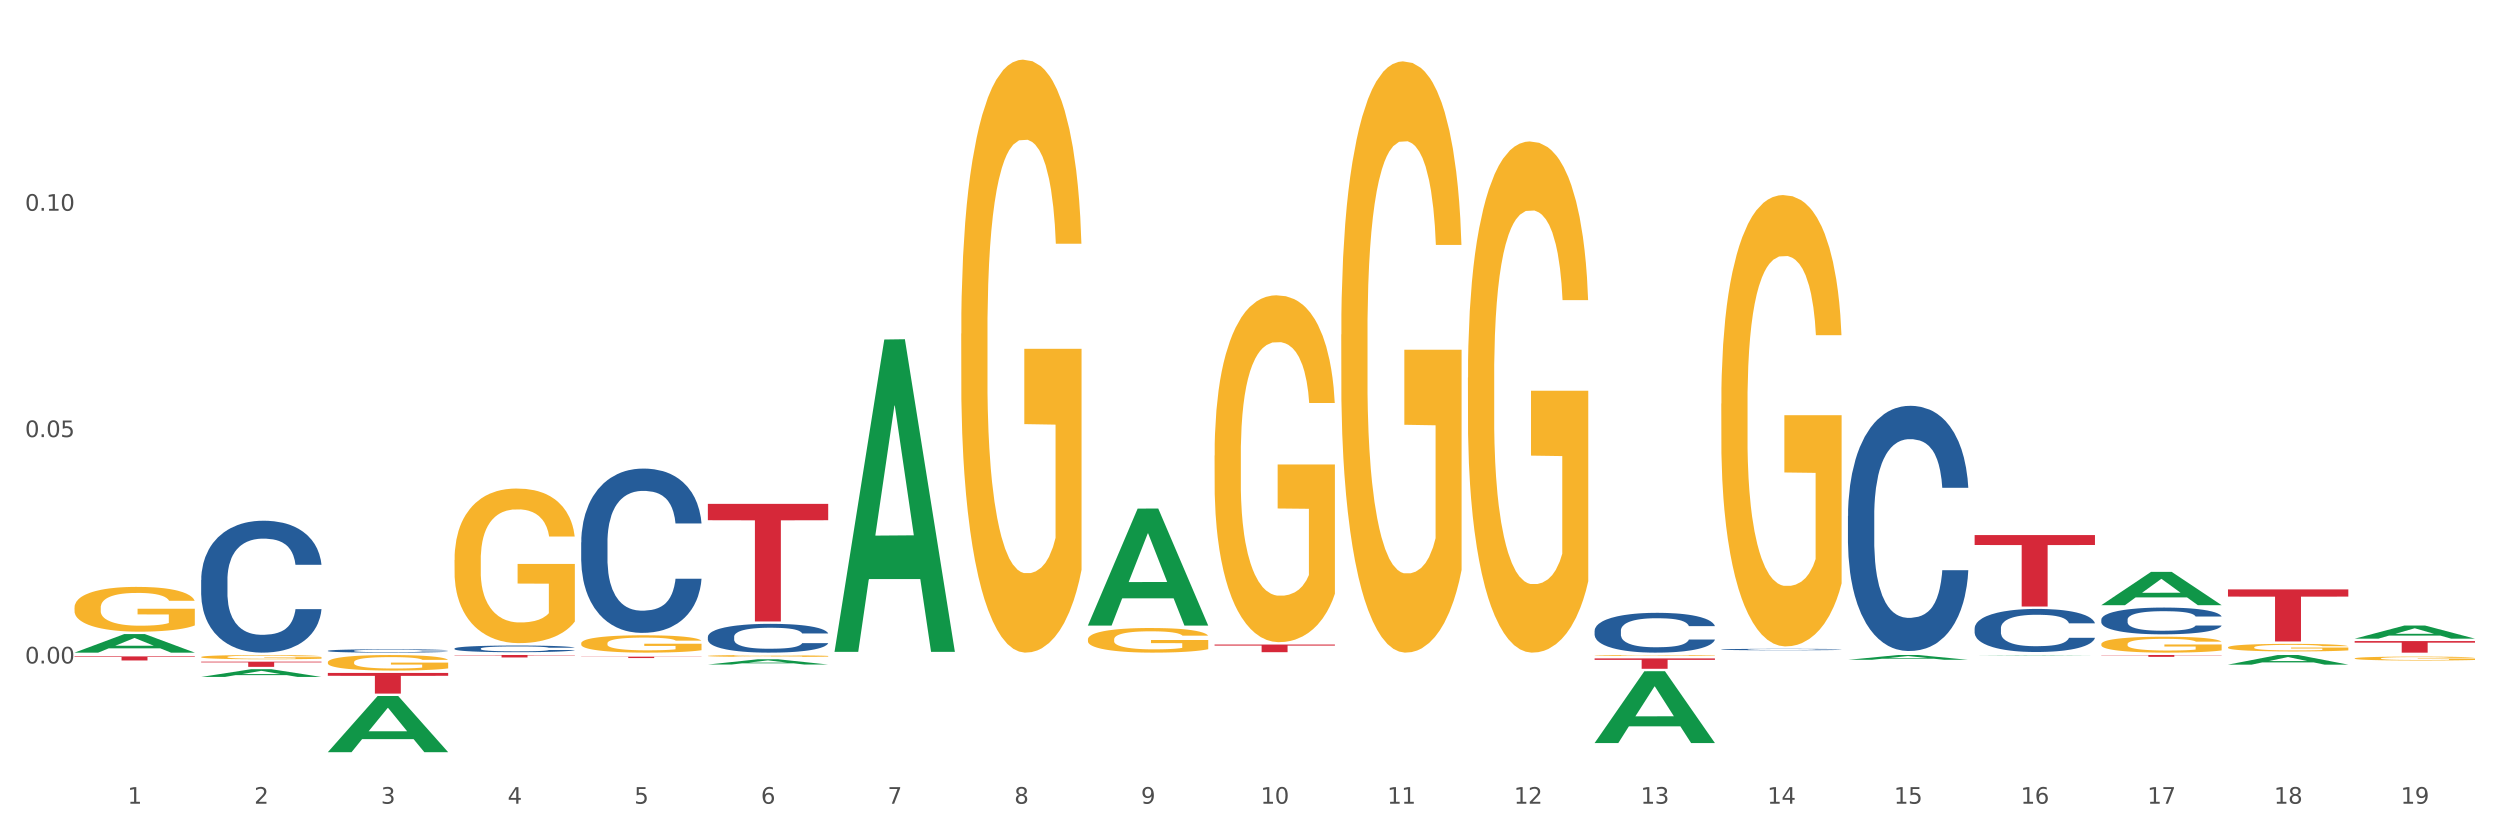 <?xml version="1.0" encoding="utf-8" standalone="no"?>
<!DOCTYPE svg PUBLIC "-//W3C//DTD SVG 1.1//EN"
  "http://www.w3.org/Graphics/SVG/1.1/DTD/svg11.dtd">
<svg xmlns:xlink="http://www.w3.org/1999/xlink" width="1080pt" height="360pt" viewBox="0 0 1080 360" xmlns="http://www.w3.org/2000/svg" version="1.1">
 <rect x="0" y="0" width="1080" height="360" fill="#333333" stroke="none"/>
 <defs>
  <style type="text/css">*{stroke-linejoin: round; stroke-linecap: butt}</style>
 </defs>
 <g id="figure_1">
  <g id="patch_1">
   <path d="M 0 360 
L 1080 360 
L 1080 0 
L 0 0 
z
" style="fill: #ffffff; stroke: #ffffff; stroke-linejoin: miter"/>
  </g>
  <g id="axes_1">
   <g id="matplotlib.axis_1">
    <g id="xtick_1">
     <g id="text_1">
      <!-- 1 -->
      <g style="fill: #4d4d4d" transform="translate(55.115 347.204) scale(0.096 -0.096)">
       <defs>
        <path id="DejaVuSans-31" d="M 794 531 
L 1825 531 
L 1825 4091 
L 703 3866 
L 703 4441 
L 1819 4666 
L 2450 4666 
L 2450 531 
L 3481 531 
L 3481 0 
L 794 0 
L 794 531 
z
" transform="scale(0.016)"/>
       </defs>
       <use xlink:href="#DejaVuSans-31"/>
      </g>
     </g>
    </g>
    <g id="xtick_2">
     <g id="text_2">
      <!-- 2 -->
      <g style="fill: #4d4d4d" transform="translate(109.839 347.204) scale(0.096 -0.096)">
       <defs>
        <path id="DejaVuSans-32" d="M 1228 531 
L 3431 531 
L 3431 0 
L 469 0 
L 469 531 
Q 828 903 1448 1529 
Q 2069 2156 2228 2338 
Q 2531 2678 2651 2914 
Q 2772 3150 2772 3378 
Q 2772 3750 2511 3984 
Q 2250 4219 1831 4219 
Q 1534 4219 1204 4116 
Q 875 4013 500 3803 
L 500 4441 
Q 881 4594 1212 4672 
Q 1544 4750 1819 4750 
Q 2544 4750 2975 4387 
Q 3406 4025 3406 3419 
Q 3406 3131 3298 2873 
Q 3191 2616 2906 2266 
Q 2828 2175 2409 1742 
Q 1991 1309 1228 531 
z
" transform="scale(0.016)"/>
       </defs>
       <use xlink:href="#DejaVuSans-32"/>
      </g>
     </g>
    </g>
    <g id="xtick_3">
     <g id="text_3">
      <!-- 3 -->
      <g style="fill: #4d4d4d" transform="translate(164.564 347.204) scale(0.096 -0.096)">
       <defs>
        <path id="DejaVuSans-33" d="M 2597 2516 
Q 3050 2419 3304 2112 
Q 3559 1806 3559 1356 
Q 3559 666 3084 287 
Q 2609 -91 1734 -91 
Q 1441 -91 1130 -33 
Q 819 25 488 141 
L 488 750 
Q 750 597 1062 519 
Q 1375 441 1716 441 
Q 2309 441 2620 675 
Q 2931 909 2931 1356 
Q 2931 1769 2642 2001 
Q 2353 2234 1838 2234 
L 1294 2234 
L 1294 2753 
L 1863 2753 
Q 2328 2753 2575 2939 
Q 2822 3125 2822 3475 
Q 2822 3834 2567 4026 
Q 2313 4219 1838 4219 
Q 1578 4219 1281 4162 
Q 984 4106 628 3988 
L 628 4550 
Q 988 4650 1302 4700 
Q 1616 4750 1894 4750 
Q 2613 4750 3031 4423 
Q 3450 4097 3450 3541 
Q 3450 3153 3228 2886 
Q 3006 2619 2597 2516 
z
" transform="scale(0.016)"/>
       </defs>
       <use xlink:href="#DejaVuSans-33"/>
      </g>
     </g>
    </g>
    <g id="xtick_4">
     <g id="text_4">
      <!-- 4 -->
      <g style="fill: #4d4d4d" transform="translate(219.288 347.204) scale(0.096 -0.096)">
       <defs>
        <path id="DejaVuSans-34" d="M 2419 4116 
L 825 1625 
L 2419 1625 
L 2419 4116 
z
M 2253 4666 
L 3047 4666 
L 3047 1625 
L 3713 1625 
L 3713 1100 
L 3047 1100 
L 3047 0 
L 2419 0 
L 2419 1100 
L 313 1100 
L 313 1709 
L 2253 4666 
z
" transform="scale(0.016)"/>
       </defs>
       <use xlink:href="#DejaVuSans-34"/>
      </g>
     </g>
    </g>
    <g id="xtick_5">
     <g id="text_5">
      <!-- 5 -->
      <g style="fill: #4d4d4d" transform="translate(274.012 347.204) scale(0.096 -0.096)">
       <defs>
        <path id="DejaVuSans-35" d="M 691 4666 
L 3169 4666 
L 3169 4134 
L 1269 4134 
L 1269 2991 
Q 1406 3038 1543 3061 
Q 1681 3084 1819 3084 
Q 2600 3084 3056 2656 
Q 3513 2228 3513 1497 
Q 3513 744 3044 326 
Q 2575 -91 1722 -91 
Q 1428 -91 1123 -41 
Q 819 9 494 109 
L 494 744 
Q 775 591 1075 516 
Q 1375 441 1709 441 
Q 2250 441 2565 725 
Q 2881 1009 2881 1497 
Q 2881 1984 2565 2268 
Q 2250 2553 1709 2553 
Q 1456 2553 1204 2497 
Q 953 2441 691 2322 
L 691 4666 
z
" transform="scale(0.016)"/>
       </defs>
       <use xlink:href="#DejaVuSans-35"/>
      </g>
     </g>
    </g>
    <g id="xtick_6">
     <g id="text_6">
      <!-- 6 -->
      <g style="fill: #4d4d4d" transform="translate(328.736 347.204) scale(0.096 -0.096)">
       <defs>
        <path id="DejaVuSans-36" d="M 2113 2584 
Q 1688 2584 1439 2293 
Q 1191 2003 1191 1497 
Q 1191 994 1439 701 
Q 1688 409 2113 409 
Q 2538 409 2786 701 
Q 3034 994 3034 1497 
Q 3034 2003 2786 2293 
Q 2538 2584 2113 2584 
z
M 3366 4563 
L 3366 3988 
Q 3128 4100 2886 4159 
Q 2644 4219 2406 4219 
Q 1781 4219 1451 3797 
Q 1122 3375 1075 2522 
Q 1259 2794 1537 2939 
Q 1816 3084 2150 3084 
Q 2853 3084 3261 2657 
Q 3669 2231 3669 1497 
Q 3669 778 3244 343 
Q 2819 -91 2113 -91 
Q 1303 -91 875 529 
Q 447 1150 447 2328 
Q 447 3434 972 4092 
Q 1497 4750 2381 4750 
Q 2619 4750 2861 4703 
Q 3103 4656 3366 4563 
z
" transform="scale(0.016)"/>
       </defs>
       <use xlink:href="#DejaVuSans-36"/>
      </g>
     </g>
    </g>
    <g id="xtick_7">
     <g id="text_7">
      <!-- 7 -->
      <g style="fill: #4d4d4d" transform="translate(383.461 347.204) scale(0.096 -0.096)">
       <defs>
        <path id="DejaVuSans-37" d="M 525 4666 
L 3525 4666 
L 3525 4397 
L 1831 0 
L 1172 0 
L 2766 4134 
L 525 4134 
L 525 4666 
z
" transform="scale(0.016)"/>
       </defs>
       <use xlink:href="#DejaVuSans-37"/>
      </g>
     </g>
    </g>
    <g id="xtick_8">
     <g id="text_8">
      <!-- 8 -->
      <g style="fill: #4d4d4d" transform="translate(438.185 347.204) scale(0.096 -0.096)">
       <defs>
        <path id="DejaVuSans-38" d="M 2034 2216 
Q 1584 2216 1326 1975 
Q 1069 1734 1069 1313 
Q 1069 891 1326 650 
Q 1584 409 2034 409 
Q 2484 409 2743 651 
Q 3003 894 3003 1313 
Q 3003 1734 2745 1975 
Q 2488 2216 2034 2216 
z
M 1403 2484 
Q 997 2584 770 2862 
Q 544 3141 544 3541 
Q 544 4100 942 4425 
Q 1341 4750 2034 4750 
Q 2731 4750 3128 4425 
Q 3525 4100 3525 3541 
Q 3525 3141 3298 2862 
Q 3072 2584 2669 2484 
Q 3125 2378 3379 2068 
Q 3634 1759 3634 1313 
Q 3634 634 3220 271 
Q 2806 -91 2034 -91 
Q 1263 -91 848 271 
Q 434 634 434 1313 
Q 434 1759 690 2068 
Q 947 2378 1403 2484 
z
M 1172 3481 
Q 1172 3119 1398 2916 
Q 1625 2713 2034 2713 
Q 2441 2713 2670 2916 
Q 2900 3119 2900 3481 
Q 2900 3844 2670 4047 
Q 2441 4250 2034 4250 
Q 1625 4250 1398 4047 
Q 1172 3844 1172 3481 
z
" transform="scale(0.016)"/>
       </defs>
       <use xlink:href="#DejaVuSans-38"/>
      </g>
     </g>
    </g>
    <g id="xtick_9">
     <g id="text_9">
      <!-- 9 -->
      <g style="fill: #4d4d4d" transform="translate(492.909 347.204) scale(0.096 -0.096)">
       <defs>
        <path id="DejaVuSans-39" d="M 703 97 
L 703 672 
Q 941 559 1184 500 
Q 1428 441 1663 441 
Q 2288 441 2617 861 
Q 2947 1281 2994 2138 
Q 2813 1869 2534 1725 
Q 2256 1581 1919 1581 
Q 1219 1581 811 2004 
Q 403 2428 403 3163 
Q 403 3881 828 4315 
Q 1253 4750 1959 4750 
Q 2769 4750 3195 4129 
Q 3622 3509 3622 2328 
Q 3622 1225 3098 567 
Q 2575 -91 1691 -91 
Q 1453 -91 1209 -44 
Q 966 3 703 97 
z
M 1959 2075 
Q 2384 2075 2632 2365 
Q 2881 2656 2881 3163 
Q 2881 3666 2632 3958 
Q 2384 4250 1959 4250 
Q 1534 4250 1286 3958 
Q 1038 3666 1038 3163 
Q 1038 2656 1286 2365 
Q 1534 2075 1959 2075 
z
" transform="scale(0.016)"/>
       </defs>
       <use xlink:href="#DejaVuSans-39"/>
      </g>
     </g>
    </g>
    <g id="xtick_10">
     <g id="text_10">
      <!-- 10 -->
      <g style="fill: #4d4d4d" transform="translate(544.58 347.204) scale(0.096 -0.096)">
       <defs>
        <path id="DejaVuSans-30" d="M 2034 4250 
Q 1547 4250 1301 3770 
Q 1056 3291 1056 2328 
Q 1056 1369 1301 889 
Q 1547 409 2034 409 
Q 2525 409 2770 889 
Q 3016 1369 3016 2328 
Q 3016 3291 2770 3770 
Q 2525 4250 2034 4250 
z
M 2034 4750 
Q 2819 4750 3233 4129 
Q 3647 3509 3647 2328 
Q 3647 1150 3233 529 
Q 2819 -91 2034 -91 
Q 1250 -91 836 529 
Q 422 1150 422 2328 
Q 422 3509 836 4129 
Q 1250 4750 2034 4750 
z
" transform="scale(0.016)"/>
       </defs>
       <use xlink:href="#DejaVuSans-31"/>
       <use xlink:href="#DejaVuSans-30" transform="translate(63.623 0)"/>
      </g>
     </g>
    </g>
    <g id="xtick_11">
     <g id="text_11">
      <!-- 11 -->
      <g style="fill: #4d4d4d" transform="translate(599.304 347.204) scale(0.096 -0.096)">
       <use xlink:href="#DejaVuSans-31"/>
       <use xlink:href="#DejaVuSans-31" transform="translate(63.623 0)"/>
      </g>
     </g>
    </g>
    <g id="xtick_12">
     <g id="text_12">
      <!-- 12 -->
      <g style="fill: #4d4d4d" transform="translate(654.028 347.204) scale(0.096 -0.096)">
       <use xlink:href="#DejaVuSans-31"/>
       <use xlink:href="#DejaVuSans-32" transform="translate(63.623 0)"/>
      </g>
     </g>
    </g>
    <g id="xtick_13">
     <g id="text_13">
      <!-- 13 -->
      <g style="fill: #4d4d4d" transform="translate(708.752 347.204) scale(0.096 -0.096)">
       <use xlink:href="#DejaVuSans-31"/>
       <use xlink:href="#DejaVuSans-33" transform="translate(63.623 0)"/>
      </g>
     </g>
    </g>
    <g id="xtick_14">
     <g id="text_14">
      <!-- 14 -->
      <g style="fill: #4d4d4d" transform="translate(763.477 347.204) scale(0.096 -0.096)">
       <use xlink:href="#DejaVuSans-31"/>
       <use xlink:href="#DejaVuSans-34" transform="translate(63.623 0)"/>
      </g>
     </g>
    </g>
    <g id="xtick_15">
     <g id="text_15">
      <!-- 15 -->
      <g style="fill: #4d4d4d" transform="translate(818.201 347.204) scale(0.096 -0.096)">
       <use xlink:href="#DejaVuSans-31"/>
       <use xlink:href="#DejaVuSans-35" transform="translate(63.623 0)"/>
      </g>
     </g>
    </g>
    <g id="xtick_16">
     <g id="text_16">
      <!-- 16 -->
      <g style="fill: #4d4d4d" transform="translate(872.925 347.204) scale(0.096 -0.096)">
       <use xlink:href="#DejaVuSans-31"/>
       <use xlink:href="#DejaVuSans-36" transform="translate(63.623 0)"/>
      </g>
     </g>
    </g>
    <g id="xtick_17">
     <g id="text_17">
      <!-- 17 -->
      <g style="fill: #4d4d4d" transform="translate(927.649 347.204) scale(0.096 -0.096)">
       <use xlink:href="#DejaVuSans-31"/>
       <use xlink:href="#DejaVuSans-37" transform="translate(63.623 0)"/>
      </g>
     </g>
    </g>
    <g id="xtick_18">
     <g id="text_18">
      <!-- 18 -->
      <g style="fill: #4d4d4d" transform="translate(982.374 347.204) scale(0.096 -0.096)">
       <use xlink:href="#DejaVuSans-31"/>
       <use xlink:href="#DejaVuSans-38" transform="translate(63.623 0)"/>
      </g>
     </g>
    </g>
    <g id="xtick_19">
     <g id="text_19">
      <!-- 19 -->
      <g style="fill: #4d4d4d" transform="translate(1037.098 347.204) scale(0.096 -0.096)">
       <use xlink:href="#DejaVuSans-31"/>
       <use xlink:href="#DejaVuSans-39" transform="translate(63.623 0)"/>
      </g>
     </g>
    </g>
    <g id="xtick_20"/>
    <g id="xtick_21"/>
    <g id="xtick_22"/>
    <g id="xtick_23"/>
    <g id="xtick_24"/>
    <g id="xtick_25"/>
    <g id="xtick_26"/>
    <g id="xtick_27"/>
    <g id="xtick_28"/>
    <g id="xtick_29"/>
    <g id="xtick_30"/>
    <g id="xtick_31"/>
    <g id="xtick_32"/>
    <g id="xtick_33"/>
    <g id="xtick_34"/>
    <g id="xtick_35"/>
    <g id="xtick_36"/>
    <g id="xtick_37"/>
   </g>
   <g id="matplotlib.axis_2">
    <g id="ytick_1">
     <g id="text_20">
      <!-- 0.00 -->
      <g style="fill: #4d4d4d" transform="translate(10.8 286.619) scale(0.096 -0.096)">
       <defs>
        <path id="DejaVuSans-2e" d="M 684 794 
L 1344 794 
L 1344 0 
L 684 0 
L 684 794 
z
" transform="scale(0.016)"/>
       </defs>
       <use xlink:href="#DejaVuSans-30"/>
       <use xlink:href="#DejaVuSans-2e" transform="translate(63.623 0)"/>
       <use xlink:href="#DejaVuSans-30" transform="translate(95.41 0)"/>
       <use xlink:href="#DejaVuSans-30" transform="translate(159.033 0)"/>
      </g>
     </g>
    </g>
    <g id="ytick_2">
     <g id="text_21">
      <!-- 0.05 -->
      <g style="fill: #4d4d4d" transform="translate(10.8 188.832) scale(0.096 -0.096)">
       <use xlink:href="#DejaVuSans-30"/>
       <use xlink:href="#DejaVuSans-2e" transform="translate(63.623 0)"/>
       <use xlink:href="#DejaVuSans-30" transform="translate(95.41 0)"/>
       <use xlink:href="#DejaVuSans-35" transform="translate(159.033 0)"/>
      </g>
     </g>
    </g>
    <g id="ytick_3">
     <g id="text_22">
      <!-- 0.10 -->
      <g style="fill: #4d4d4d" transform="translate(10.8 91.045) scale(0.096 -0.096)">
       <use xlink:href="#DejaVuSans-30"/>
       <use xlink:href="#DejaVuSans-2e" transform="translate(63.623 0)"/>
       <use xlink:href="#DejaVuSans-31" transform="translate(95.41 0)"/>
       <use xlink:href="#DejaVuSans-30" transform="translate(159.033 0)"/>
      </g>
     </g>
    </g>
    <g id="ytick_4"/>
    <g id="ytick_5"/>
    <g id="ytick_6"/>
    <g id="ytick_7"/>
   </g>
   <g id="PolyCollection_1">
    <path d="M 32.175 281.928 
L 32.229 281.92 
L 53.667 273.924 
L 62.564 273.916 
L 84.163 281.943 
L 73.873 281.943 
L 69.21 280.074 
L 47.075 280.074 
L 46.914 280.104 
L 42.412 281.943 
L 32.175 281.943 
L 32.175 281.928 
L 49.862 278.958 
L 66.423 278.951 
L 58.223 275.627 
L 58.115 275.612 
L 58.008 275.635 
L 49.808 278.951 
L 49.862 278.958 
L 32.175 281.928 
z
" clip-path="url(#pd9b70a3fdb)" style="fill: #109648"/>
    <path d="M 251.072 234.316 
L 251.134 234.251 
L 251.134 232.436 
L 251.318 229.972 
L 251.994 225.434 
L 252.854 221.999 
L 254.329 217.979 
L 255.128 216.294 
L 256.173 214.414 
L 258.323 211.367 
L 260.781 208.774 
L 262.502 207.348 
L 263.793 206.44 
L 266.681 204.819 
L 268.34 204.106 
L 270.061 203.523 
L 271.535 203.134 
L 273.994 202.68 
L 275.96 202.485 
L 278.234 202.421 
L 280.139 202.485 
L 282.658 202.745 
L 286.345 203.523 
L 287.759 203.976 
L 289.664 204.754 
L 291.63 205.792 
L 293.228 206.829 
L 295.071 208.32 
L 296.976 210.265 
L 298.82 212.728 
L 300.11 214.997 
L 301.155 217.396 
L 302.077 220.313 
L 302.753 223.49 
L 303.06 226.147 
L 291.815 226.147 
L 291.507 223.749 
L 290.893 221.156 
L 290.278 219.405 
L 289.602 217.979 
L 288.558 216.359 
L 287.636 215.321 
L 286.1 214.09 
L 284.686 213.312 
L 283.519 212.858 
L 282.105 212.469 
L 279.094 212.08 
L 276.943 212.08 
L 275.591 212.21 
L 273.932 212.534 
L 272.519 212.988 
L 270.86 213.765 
L 269.569 214.608 
L 268.279 215.71 
L 267.541 216.488 
L 266.435 217.914 
L 265.698 219.081 
L 264.714 221.091 
L 264.161 222.517 
L 263.178 226.212 
L 262.748 228.935 
L 262.564 230.815 
L 262.441 232.89 
L 262.441 243.003 
L 262.809 247.541 
L 263.117 249.485 
L 263.608 251.69 
L 264.53 254.542 
L 265.882 257.33 
L 267.295 259.339 
L 268.463 260.571 
L 269.569 261.478 
L 270.675 262.192 
L 272.027 262.84 
L 273.133 263.229 
L 274.792 263.618 
L 276.759 263.812 
L 278.295 263.812 
L 281.429 263.488 
L 282.843 263.164 
L 284.195 262.71 
L 285.669 261.997 
L 286.837 261.219 
L 287.513 260.636 
L 288.619 259.404 
L 289.479 258.107 
L 290.217 256.616 
L 290.708 255.32 
L 291.261 253.375 
L 291.692 251.171 
L 291.815 250.004 
L 303.06 250.004 
L 302.814 252.338 
L 302.384 254.607 
L 301.524 257.654 
L 300.848 259.404 
L 299.803 261.543 
L 298.697 263.358 
L 297.161 265.368 
L 295.747 266.859 
L 294.273 268.156 
L 292.675 269.323 
L 289.787 270.943 
L 288.742 271.397 
L 286.53 272.175 
L 284.809 272.629 
L 282.29 273.083 
L 279.709 273.342 
L 277.005 273.407 
L 274.608 273.277 
L 271.966 272.888 
L 270.306 272.499 
L 268.463 271.916 
L 266.312 271.008 
L 264.284 269.906 
L 262.379 268.61 
L 260.597 267.118 
L 258.938 265.433 
L 256.787 262.645 
L 255.189 259.923 
L 254.022 257.394 
L 253.223 255.255 
L 252.424 252.532 
L 251.994 250.652 
L 251.318 246.114 
L 251.072 241.901 
L 251.072 234.316 
z
" clip-path="url(#pd9b70a3fdb)" style="fill: #255c99"/>
    <path d="M 196.348 280.166 
L 196.409 280.163 
L 196.409 280.09 
L 196.594 279.989 
L 197.27 279.805 
L 198.13 279.665 
L 199.605 279.502 
L 200.404 279.433 
L 201.448 279.357 
L 203.599 279.233 
L 206.057 279.127 
L 207.778 279.069 
L 209.068 279.032 
L 211.957 278.966 
L 213.616 278.937 
L 215.336 278.914 
L 216.811 278.898 
L 219.269 278.879 
L 221.236 278.872 
L 223.509 278.869 
L 225.414 278.872 
L 227.934 278.882 
L 231.621 278.914 
L 233.034 278.932 
L 234.939 278.964 
L 236.906 279.006 
L 238.504 279.048 
L 240.347 279.109 
L 242.252 279.188 
L 244.096 279.288 
L 245.386 279.38 
L 246.431 279.478 
L 247.353 279.597 
L 248.029 279.726 
L 248.336 279.834 
L 237.09 279.834 
L 236.783 279.736 
L 236.168 279.631 
L 235.554 279.56 
L 234.878 279.502 
L 233.833 279.436 
L 232.912 279.394 
L 231.375 279.344 
L 229.962 279.312 
L 228.794 279.293 
L 227.381 279.278 
L 224.37 279.262 
L 222.219 279.262 
L 220.867 279.267 
L 219.208 279.28 
L 217.794 279.299 
L 216.135 279.33 
L 214.845 279.365 
L 213.554 279.409 
L 212.817 279.441 
L 211.711 279.499 
L 210.973 279.547 
L 209.99 279.628 
L 209.437 279.686 
L 208.454 279.837 
L 208.024 279.947 
L 207.839 280.024 
L 207.716 280.108 
L 207.716 280.519 
L 208.085 280.704 
L 208.392 280.783 
L 208.884 280.873 
L 209.806 280.989 
L 211.158 281.102 
L 212.571 281.184 
L 213.739 281.234 
L 214.845 281.271 
L 215.951 281.3 
L 217.303 281.326 
L 218.409 281.342 
L 220.068 281.358 
L 222.035 281.366 
L 223.571 281.366 
L 226.705 281.353 
L 228.118 281.339 
L 229.47 281.321 
L 230.945 281.292 
L 232.113 281.26 
L 232.789 281.237 
L 233.895 281.186 
L 234.755 281.134 
L 235.492 281.073 
L 235.984 281.02 
L 236.537 280.941 
L 236.967 280.852 
L 237.09 280.804 
L 248.336 280.804 
L 248.09 280.899 
L 247.66 280.991 
L 246.8 281.115 
L 246.124 281.186 
L 245.079 281.273 
L 243.973 281.347 
L 242.437 281.429 
L 241.023 281.49 
L 239.548 281.542 
L 237.951 281.59 
L 235.062 281.656 
L 234.018 281.674 
L 231.805 281.706 
L 230.085 281.724 
L 227.565 281.743 
L 224.984 281.753 
L 222.28 281.756 
L 219.884 281.751 
L 217.241 281.735 
L 215.582 281.719 
L 213.739 281.695 
L 211.588 281.658 
L 209.56 281.614 
L 207.655 281.561 
L 205.873 281.5 
L 204.214 281.432 
L 202.063 281.318 
L 200.465 281.208 
L 199.298 281.105 
L 198.499 281.018 
L 197.7 280.907 
L 197.27 280.831 
L 196.594 280.646 
L 196.348 280.475 
L 196.348 280.166 
z
" clip-path="url(#pd9b70a3fdb)" style="fill: #255c99"/>
    <path d="M 141.624 281.14 
L 141.685 281.139 
L 141.685 281.102 
L 141.869 281.051 
L 142.545 280.958 
L 143.406 280.888 
L 144.88 280.805 
L 145.679 280.77 
L 146.724 280.732 
L 148.875 280.669 
L 151.333 280.616 
L 153.054 280.587 
L 154.344 280.568 
L 157.232 280.535 
L 158.891 280.52 
L 160.612 280.508 
L 162.087 280.5 
L 164.545 280.491 
L 166.511 280.487 
L 168.785 280.486 
L 170.69 280.487 
L 173.21 280.492 
L 176.897 280.508 
L 178.31 280.518 
L 180.215 280.534 
L 182.182 280.555 
L 183.779 280.576 
L 185.623 280.607 
L 187.528 280.647 
L 189.371 280.697 
L 190.662 280.744 
L 191.707 280.793 
L 192.628 280.853 
L 193.304 280.918 
L 193.612 280.973 
L 182.366 280.973 
L 182.059 280.923 
L 181.444 280.87 
L 180.83 280.834 
L 180.154 280.805 
L 179.109 280.772 
L 178.187 280.75 
L 176.651 280.725 
L 175.238 280.709 
L 174.07 280.7 
L 172.657 280.692 
L 169.645 280.684 
L 167.495 280.684 
L 166.143 280.687 
L 164.484 280.693 
L 163.07 280.703 
L 161.411 280.719 
L 160.12 280.736 
L 158.83 280.758 
L 158.093 280.774 
L 156.986 280.804 
L 156.249 280.828 
L 155.266 280.869 
L 154.713 280.898 
L 153.73 280.974 
L 153.299 281.03 
L 153.115 281.068 
L 152.992 281.111 
L 152.992 281.319 
L 153.361 281.412 
L 153.668 281.452 
L 154.16 281.497 
L 155.081 281.555 
L 156.433 281.613 
L 157.847 281.654 
L 159.014 281.679 
L 160.12 281.698 
L 161.227 281.712 
L 162.579 281.726 
L 163.685 281.734 
L 165.344 281.742 
L 167.31 281.746 
L 168.847 281.746 
L 171.981 281.739 
L 173.394 281.732 
L 174.746 281.723 
L 176.221 281.708 
L 177.388 281.692 
L 178.064 281.68 
L 179.17 281.655 
L 180.031 281.629 
L 180.768 281.598 
L 181.26 281.571 
L 181.813 281.531 
L 182.243 281.486 
L 182.366 281.462 
L 193.612 281.462 
L 193.366 281.51 
L 192.936 281.557 
L 192.075 281.619 
L 191.399 281.655 
L 190.355 281.699 
L 189.249 281.736 
L 187.712 281.778 
L 186.299 281.808 
L 184.824 281.835 
L 183.226 281.859 
L 180.338 281.892 
L 179.293 281.901 
L 177.081 281.917 
L 175.36 281.927 
L 172.841 281.936 
L 170.26 281.941 
L 167.556 281.943 
L 165.16 281.94 
L 162.517 281.932 
L 160.858 281.924 
L 159.014 281.912 
L 156.864 281.893 
L 154.836 281.871 
L 152.931 281.844 
L 151.149 281.814 
L 149.489 281.779 
L 147.339 281.722 
L 145.741 281.666 
L 144.573 281.614 
L 143.774 281.57 
L 142.975 281.514 
L 142.545 281.476 
L 141.869 281.382 
L 141.624 281.296 
L 141.624 281.14 
z
" clip-path="url(#pd9b70a3fdb)" style="fill: #255c99"/>
    <path d="M 86.899 250.557 
L 86.961 250.505 
L 86.961 249.047 
L 87.145 247.069 
L 87.821 243.426 
L 88.681 240.667 
L 90.156 237.44 
L 90.955 236.087 
L 92 234.577 
L 94.151 232.131 
L 96.609 230.049 
L 98.329 228.904 
L 99.62 228.175 
L 102.508 226.874 
L 104.167 226.302 
L 105.888 225.833 
L 107.363 225.521 
L 109.821 225.157 
L 111.787 225 
L 114.061 224.948 
L 115.966 225 
L 118.485 225.209 
L 122.172 225.833 
L 123.586 226.198 
L 125.491 226.822 
L 127.457 227.655 
L 129.055 228.488 
L 130.899 229.685 
L 132.804 231.246 
L 134.647 233.224 
L 135.938 235.046 
L 136.982 236.972 
L 137.904 239.314 
L 138.58 241.864 
L 138.887 243.998 
L 127.642 243.998 
L 127.334 242.073 
L 126.72 239.991 
L 126.105 238.585 
L 125.429 237.44 
L 124.385 236.139 
L 123.463 235.306 
L 121.927 234.317 
L 120.513 233.693 
L 119.346 233.328 
L 117.932 233.016 
L 114.921 232.704 
L 112.77 232.704 
L 111.418 232.808 
L 109.759 233.068 
L 108.346 233.432 
L 106.687 234.057 
L 105.396 234.734 
L 104.106 235.618 
L 103.368 236.243 
L 102.262 237.388 
L 101.525 238.325 
L 100.542 239.939 
L 99.988 241.084 
L 99.005 244.051 
L 98.575 246.237 
L 98.391 247.746 
L 98.268 249.412 
L 98.268 257.531 
L 98.637 261.175 
L 98.944 262.736 
L 99.435 264.506 
L 100.357 266.796 
L 101.709 269.034 
L 103.122 270.648 
L 104.29 271.637 
L 105.396 272.365 
L 106.502 272.938 
L 107.854 273.459 
L 108.96 273.771 
L 110.62 274.083 
L 112.586 274.239 
L 114.122 274.239 
L 117.256 273.979 
L 118.67 273.719 
L 120.022 273.354 
L 121.497 272.782 
L 122.664 272.157 
L 123.34 271.689 
L 124.446 270.7 
L 125.307 269.659 
L 126.044 268.462 
L 126.536 267.421 
L 127.089 265.859 
L 127.519 264.09 
L 127.642 263.153 
L 138.887 263.153 
L 138.642 265.026 
L 138.211 266.848 
L 137.351 269.295 
L 136.675 270.7 
L 135.63 272.418 
L 134.524 273.875 
L 132.988 275.488 
L 131.575 276.686 
L 130.1 277.727 
L 128.502 278.663 
L 125.614 279.965 
L 124.569 280.329 
L 122.357 280.954 
L 120.636 281.318 
L 118.117 281.682 
L 115.536 281.891 
L 112.832 281.943 
L 110.435 281.838 
L 107.793 281.526 
L 106.134 281.214 
L 104.29 280.745 
L 102.139 280.017 
L 100.111 279.132 
L 98.206 278.091 
L 96.424 276.894 
L 94.765 275.54 
L 92.614 273.302 
L 91.017 271.116 
L 89.849 269.086 
L 89.05 267.369 
L 88.251 265.183 
L 87.821 263.673 
L 87.145 260.03 
L 86.899 256.647 
L 86.899 250.557 
z
" clip-path="url(#pd9b70a3fdb)" style="fill: #255c99"/>
    <path d="M 86.899 283.823 
L 86.961 283.821 
L 86.961 283.761 
L 87.083 283.709 
L 87.697 283.582 
L 88.618 283.478 
L 89.293 283.422 
L 89.968 283.377 
L 90.766 283.332 
L 91.748 283.284 
L 93.528 283.215 
L 94.633 283.18 
L 95.983 283.143 
L 98.439 283.089 
L 100.219 283.059 
L 102.06 283.034 
L 105.067 283.003 
L 107.032 282.99 
L 109.118 282.98 
L 111.635 282.973 
L 113.538 282.971 
L 117.712 282.976 
L 121.272 282.992 
L 122.99 283.003 
L 125.2 283.024 
L 126.366 283.037 
L 128.269 283.064 
L 130.233 283.099 
L 131.583 283.13 
L 133.609 283.187 
L 135.143 283.244 
L 136.555 283.315 
L 137.291 283.364 
L 137.844 283.409 
L 138.335 283.461 
L 138.826 283.544 
L 127.778 283.544 
L 127.348 283.485 
L 126.673 283.429 
L 125.691 283.375 
L 124.832 283.342 
L 123.358 283.3 
L 122.008 283.273 
L 120.596 283.253 
L 118.878 283.236 
L 117.527 283.227 
L 115.625 283.221 
L 111.881 283.222 
L 109.364 283.236 
L 107.645 283.253 
L 106.541 283.268 
L 105.559 283.284 
L 104.454 283.308 
L 103.165 283.343 
L 102.244 283.375 
L 101.323 283.416 
L 100.587 283.456 
L 99.912 283.503 
L 99.359 283.554 
L 98.93 283.606 
L 98.561 283.67 
L 98.254 283.776 
L 98.254 284.007 
L 98.377 284.059 
L 98.684 284.128 
L 99.052 284.18 
L 99.666 284.242 
L 100.219 284.284 
L 101.262 284.345 
L 102.428 284.395 
L 103.349 284.427 
L 104.27 284.454 
L 105.865 284.491 
L 107.645 284.522 
L 109.18 284.54 
L 111.267 284.557 
L 112.678 284.564 
L 113.906 284.567 
L 116.914 284.567 
L 119.062 284.562 
L 121.456 284.55 
L 123.297 284.535 
L 124.832 284.516 
L 126.55 284.486 
L 127.655 284.458 
L 127.655 284.106 
L 114.152 284.104 
L 114.152 283.87 
L 138.887 283.87 
L 138.887 284.557 
L 137.844 284.592 
L 136.678 284.624 
L 135.45 284.653 
L 133.609 284.688 
L 131.399 284.722 
L 129.435 284.745 
L 127.348 284.766 
L 124.893 284.784 
L 121.701 284.801 
L 119.737 284.808 
L 117.282 284.813 
L 114.397 284.814 
L 111.881 284.811 
L 109.425 284.803 
L 106.847 284.787 
L 104.331 284.766 
L 102.428 284.744 
L 100.525 284.717 
L 98.5 284.681 
L 96.904 284.648 
L 95.676 284.617 
L 94.326 284.579 
L 92.853 284.528 
L 91.748 284.483 
L 90.766 284.436 
L 89.723 284.375 
L 88.986 284.323 
L 88.25 284.257 
L 87.82 284.208 
L 87.329 284.133 
L 86.961 284.027 
L 86.899 283.823 
z
" clip-path="url(#pd9b70a3fdb)" style="fill: #f7b32b"/>
    <path d="M 32.175 283.571 
L 84.163 283.571 
L 84.163 283.812 
L 63.713 283.814 
L 63.713 285.31 
L 52.502 285.31 
L 52.502 283.814 
L 32.175 283.812 
L 32.175 283.572 
L 32.175 283.571 
z
" clip-path="url(#pd9b70a3fdb)" style="fill: #d62839"/>
    <path d="M 86.899 285.843 
L 138.887 285.843 
L 138.887 286.153 
L 118.437 286.155 
L 118.437 288.074 
L 107.226 288.074 
L 107.226 286.155 
L 86.899 286.153 
L 86.899 285.845 
L 86.899 285.843 
z
" clip-path="url(#pd9b70a3fdb)" style="fill: #d62839"/>
    <path d="M 141.624 290.719 
L 193.612 290.719 
L 193.612 291.957 
L 173.161 291.966 
L 173.161 299.632 
L 161.951 299.632 
L 161.951 291.966 
L 141.624 291.957 
L 141.624 290.727 
L 141.624 290.719 
z
" clip-path="url(#pd9b70a3fdb)" style="fill: #d62839"/>
    <path d="M 196.348 282.971 
L 248.336 282.971 
L 248.336 283.117 
L 227.886 283.118 
L 227.886 284.018 
L 216.675 284.018 
L 216.675 283.118 
L 196.348 283.117 
L 196.348 282.972 
L 196.348 282.971 
z
" clip-path="url(#pd9b70a3fdb)" style="fill: #d62839"/>
    <path d="M 251.072 283.677 
L 303.06 283.677 
L 303.06 283.761 
L 282.61 283.762 
L 282.61 284.279 
L 271.399 284.279 
L 271.399 283.762 
L 251.072 283.761 
L 251.072 283.678 
L 251.072 283.677 
z
" clip-path="url(#pd9b70a3fdb)" style="fill: #d62839"/>
    <path d="M 305.796 217.678 
L 357.784 217.678 
L 357.784 224.736 
L 337.334 224.783 
L 337.334 268.466 
L 326.123 268.466 
L 326.123 224.783 
L 305.796 224.736 
L 305.796 217.725 
L 305.796 217.678 
z
" clip-path="url(#pd9b70a3fdb)" style="fill: #d62839"/>
    <path d="M 524.693 278.449 
L 576.682 278.449 
L 576.682 278.908 
L 556.231 278.911 
L 556.231 281.756 
L 545.021 281.756 
L 545.021 278.911 
L 524.693 278.908 
L 524.693 278.452 
L 524.693 278.449 
z
" clip-path="url(#pd9b70a3fdb)" style="fill: #d62839"/>
    <path d="M 688.866 284.435 
L 740.854 284.435 
L 740.854 285.058 
L 720.404 285.062 
L 720.404 288.919 
L 709.193 288.919 
L 709.193 285.062 
L 688.866 285.058 
L 688.866 284.439 
L 688.866 284.435 
z
" clip-path="url(#pd9b70a3fdb)" style="fill: #d62839"/>
    <path d="M 853.039 231.156 
L 905.027 231.156 
L 905.027 235.445 
L 884.577 235.474 
L 884.577 262.023 
L 873.366 262.023 
L 873.366 235.474 
L 853.039 235.445 
L 853.039 231.185 
L 853.039 231.156 
z
" clip-path="url(#pd9b70a3fdb)" style="fill: #d62839"/>
    <path d="M 907.763 282.971 
L 959.751 282.971 
L 959.751 283.082 
L 939.301 283.083 
L 939.301 283.766 
L 928.09 283.766 
L 928.09 283.083 
L 907.763 283.082 
L 907.763 282.972 
L 907.763 282.971 
z
" clip-path="url(#pd9b70a3fdb)" style="fill: #d62839"/>
    <path d="M 305.796 275.088 
L 305.858 275.077 
L 305.858 274.758 
L 306.042 274.326 
L 306.718 273.531 
L 307.578 272.928 
L 309.053 272.223 
L 309.852 271.928 
L 310.897 271.598 
L 313.048 271.064 
L 315.506 270.609 
L 317.226 270.359 
L 318.517 270.2 
L 321.405 269.916 
L 323.064 269.791 
L 324.785 269.688 
L 326.26 269.62 
L 328.718 269.541 
L 330.684 269.507 
L 332.958 269.495 
L 334.863 269.507 
L 337.382 269.552 
L 341.07 269.688 
L 342.483 269.768 
L 344.388 269.904 
L 346.354 270.086 
L 347.952 270.268 
L 349.796 270.53 
L 351.701 270.871 
L 353.544 271.303 
L 354.835 271.7 
L 355.879 272.121 
L 356.801 272.633 
L 357.477 273.19 
L 357.784 273.656 
L 346.539 273.656 
L 346.232 273.235 
L 345.617 272.78 
L 345.002 272.473 
L 344.327 272.223 
L 343.282 271.939 
L 342.36 271.757 
L 340.824 271.541 
L 339.41 271.405 
L 338.243 271.325 
L 336.829 271.257 
L 333.818 271.189 
L 331.667 271.189 
L 330.316 271.212 
L 328.656 271.269 
L 327.243 271.348 
L 325.584 271.485 
L 324.293 271.632 
L 323.003 271.826 
L 322.265 271.962 
L 321.159 272.212 
L 320.422 272.417 
L 319.439 272.769 
L 318.886 273.019 
L 317.902 273.667 
L 317.472 274.144 
L 317.288 274.474 
L 317.165 274.838 
L 317.165 276.611 
L 317.534 277.407 
L 317.841 277.748 
L 318.332 278.134 
L 319.254 278.635 
L 320.606 279.123 
L 322.02 279.476 
L 323.187 279.692 
L 324.293 279.851 
L 325.399 279.976 
L 326.751 280.09 
L 327.857 280.158 
L 329.517 280.226 
L 331.483 280.26 
L 333.019 280.26 
L 336.153 280.203 
L 337.567 280.147 
L 338.919 280.067 
L 340.394 279.942 
L 341.561 279.806 
L 342.237 279.703 
L 343.343 279.487 
L 344.204 279.26 
L 344.941 278.998 
L 345.433 278.771 
L 345.986 278.43 
L 346.416 278.044 
L 346.539 277.839 
L 357.784 277.839 
L 357.539 278.248 
L 357.108 278.646 
L 356.248 279.18 
L 355.572 279.487 
L 354.527 279.862 
L 353.421 280.181 
L 351.885 280.533 
L 350.472 280.794 
L 348.997 281.022 
L 347.399 281.226 
L 344.511 281.511 
L 343.466 281.59 
L 341.254 281.727 
L 339.533 281.806 
L 337.014 281.886 
L 334.433 281.931 
L 331.729 281.943 
L 329.332 281.92 
L 326.69 281.852 
L 325.031 281.783 
L 323.187 281.681 
L 321.036 281.522 
L 319.008 281.329 
L 317.103 281.101 
L 315.321 280.84 
L 313.662 280.544 
L 311.511 280.056 
L 309.914 279.578 
L 308.746 279.135 
L 307.947 278.76 
L 307.148 278.282 
L 306.718 277.953 
L 306.042 277.157 
L 305.796 276.418 
L 305.796 275.088 
z
" clip-path="url(#pd9b70a3fdb)" style="fill: #255c99"/>
    <path d="M 688.866 272.469 
L 688.928 272.453 
L 688.928 272.013 
L 689.112 271.416 
L 689.788 270.316 
L 690.648 269.484 
L 692.123 268.51 
L 692.922 268.101 
L 693.967 267.646 
L 696.118 266.907 
L 698.576 266.279 
L 700.296 265.933 
L 701.587 265.713 
L 704.475 265.32 
L 706.134 265.148 
L 707.855 265.006 
L 709.33 264.912 
L 711.788 264.802 
L 713.754 264.755 
L 716.028 264.739 
L 717.933 264.755 
L 720.452 264.818 
L 724.14 265.006 
L 725.553 265.116 
L 727.458 265.305 
L 729.424 265.556 
L 731.022 265.807 
L 732.866 266.169 
L 734.771 266.64 
L 736.614 267.237 
L 737.905 267.787 
L 738.949 268.368 
L 739.871 269.075 
L 740.547 269.845 
L 740.854 270.489 
L 729.609 270.489 
L 729.301 269.908 
L 728.687 269.28 
L 728.072 268.855 
L 727.396 268.51 
L 726.352 268.117 
L 725.43 267.866 
L 723.894 267.567 
L 722.48 267.378 
L 721.313 267.269 
L 719.899 267.174 
L 716.888 267.08 
L 714.737 267.08 
L 713.385 267.111 
L 711.726 267.19 
L 710.313 267.3 
L 708.654 267.488 
L 707.363 267.693 
L 706.073 267.96 
L 705.335 268.148 
L 704.229 268.494 
L 703.492 268.777 
L 702.509 269.264 
L 701.955 269.609 
L 700.972 270.505 
L 700.542 271.165 
L 700.358 271.62 
L 700.235 272.123 
L 700.235 274.574 
L 700.604 275.674 
L 700.911 276.145 
L 701.402 276.679 
L 702.324 277.371 
L 703.676 278.046 
L 705.09 278.533 
L 706.257 278.832 
L 707.363 279.052 
L 708.469 279.225 
L 709.821 279.382 
L 710.927 279.476 
L 712.587 279.57 
L 714.553 279.617 
L 716.089 279.617 
L 719.223 279.539 
L 720.637 279.46 
L 721.989 279.35 
L 723.464 279.177 
L 724.631 278.989 
L 725.307 278.848 
L 726.413 278.549 
L 727.274 278.235 
L 728.011 277.873 
L 728.503 277.559 
L 729.056 277.088 
L 729.486 276.554 
L 729.609 276.271 
L 740.854 276.271 
L 740.609 276.837 
L 740.178 277.386 
L 739.318 278.125 
L 738.642 278.549 
L 737.597 279.067 
L 736.491 279.507 
L 734.955 279.994 
L 733.542 280.356 
L 732.067 280.67 
L 730.469 280.953 
L 727.581 281.346 
L 726.536 281.456 
L 724.324 281.644 
L 722.603 281.754 
L 720.084 281.864 
L 717.503 281.927 
L 714.799 281.943 
L 712.402 281.911 
L 709.76 281.817 
L 708.101 281.723 
L 706.257 281.581 
L 704.106 281.361 
L 702.078 281.094 
L 700.173 280.78 
L 698.391 280.419 
L 696.732 280.01 
L 694.581 279.335 
L 692.984 278.675 
L 691.816 278.062 
L 691.017 277.544 
L 690.218 276.884 
L 689.788 276.428 
L 689.112 275.328 
L 688.866 274.307 
L 688.866 272.469 
z
" clip-path="url(#pd9b70a3fdb)" style="fill: #255c99"/>
    <path d="M 743.591 280.57 
L 743.652 280.57 
L 743.652 280.554 
L 743.836 280.532 
L 744.512 280.491 
L 745.373 280.461 
L 746.848 280.425 
L 747.646 280.41 
L 748.691 280.394 
L 750.842 280.367 
L 753.3 280.344 
L 755.021 280.331 
L 756.311 280.323 
L 759.199 280.308 
L 760.858 280.302 
L 762.579 280.297 
L 764.054 280.294 
L 766.512 280.29 
L 768.478 280.288 
L 770.752 280.287 
L 772.657 280.288 
L 775.177 280.29 
L 778.864 280.297 
L 780.277 280.301 
L 782.182 280.308 
L 784.149 280.317 
L 785.746 280.326 
L 787.59 280.34 
L 789.495 280.357 
L 791.338 280.379 
L 792.629 280.399 
L 793.674 280.42 
L 794.595 280.446 
L 795.271 280.474 
L 795.579 280.498 
L 784.333 280.498 
L 784.026 280.476 
L 783.411 280.453 
L 782.797 280.438 
L 782.121 280.425 
L 781.076 280.411 
L 780.154 280.402 
L 778.618 280.391 
L 777.205 280.384 
L 776.037 280.38 
L 774.624 280.376 
L 771.613 280.373 
L 769.462 280.373 
L 768.11 280.374 
L 766.451 280.377 
L 765.037 280.381 
L 763.378 280.388 
L 762.088 280.395 
L 760.797 280.405 
L 760.06 280.412 
L 758.953 280.425 
L 758.216 280.435 
L 757.233 280.453 
L 756.68 280.466 
L 755.697 280.498 
L 755.266 280.523 
L 755.082 280.539 
L 754.959 280.558 
L 754.959 280.647 
L 755.328 280.688 
L 755.635 280.705 
L 756.127 280.724 
L 757.048 280.75 
L 758.4 280.775 
L 759.814 280.792 
L 760.981 280.803 
L 762.088 280.811 
L 763.194 280.818 
L 764.546 280.823 
L 765.652 280.827 
L 767.311 280.83 
L 769.277 280.832 
L 770.814 280.832 
L 773.948 280.829 
L 775.361 280.826 
L 776.713 280.822 
L 778.188 280.816 
L 779.355 280.809 
L 780.031 280.804 
L 781.138 280.793 
L 781.998 280.781 
L 782.735 280.768 
L 783.227 280.757 
L 783.78 280.739 
L 784.21 280.72 
L 784.333 280.71 
L 795.579 280.71 
L 795.333 280.73 
L 794.903 280.75 
L 794.042 280.777 
L 793.366 280.793 
L 792.322 280.812 
L 791.216 280.828 
L 789.679 280.846 
L 788.266 280.859 
L 786.791 280.871 
L 785.193 280.881 
L 782.305 280.895 
L 781.26 280.899 
L 779.048 280.906 
L 777.327 280.91 
L 774.808 280.914 
L 772.227 280.917 
L 769.523 280.917 
L 767.127 280.916 
L 764.484 280.913 
L 762.825 280.909 
L 760.981 280.904 
L 758.831 280.896 
L 756.803 280.886 
L 754.898 280.875 
L 753.116 280.861 
L 751.456 280.846 
L 749.306 280.822 
L 747.708 280.798 
L 746.54 280.775 
L 745.741 280.756 
L 744.943 280.732 
L 744.512 280.715 
L 743.836 280.675 
L 743.591 280.638 
L 743.591 280.57 
z
" clip-path="url(#pd9b70a3fdb)" style="fill: #255c99"/>
    <path d="M 798.315 222.906 
L 798.376 222.809 
L 798.376 220.1 
L 798.561 216.424 
L 799.237 209.652 
L 800.097 204.524 
L 801.572 198.526 
L 802.371 196.011 
L 803.415 193.205 
L 805.566 188.658 
L 808.024 184.788 
L 809.745 182.66 
L 811.035 181.305 
L 813.924 178.887 
L 815.583 177.822 
L 817.303 176.952 
L 818.778 176.371 
L 821.236 175.694 
L 823.203 175.404 
L 825.476 175.307 
L 827.381 175.404 
L 829.901 175.791 
L 833.588 176.952 
L 835.001 177.629 
L 836.906 178.79 
L 838.873 180.338 
L 840.471 181.886 
L 842.314 184.111 
L 844.219 187.013 
L 846.063 190.69 
L 847.353 194.076 
L 848.398 197.655 
L 849.32 202.009 
L 849.996 206.749 
L 850.303 210.716 
L 839.057 210.716 
L 838.75 207.136 
L 838.135 203.267 
L 837.521 200.654 
L 836.845 198.526 
L 835.8 196.107 
L 834.879 194.559 
L 833.342 192.721 
L 831.929 191.56 
L 830.761 190.883 
L 829.348 190.303 
L 826.337 189.722 
L 824.186 189.722 
L 822.834 189.916 
L 821.175 190.399 
L 819.761 191.077 
L 818.102 192.238 
L 816.812 193.495 
L 815.521 195.14 
L 814.784 196.301 
L 813.678 198.429 
L 812.94 200.171 
L 811.957 203.17 
L 811.404 205.298 
L 810.421 210.813 
L 809.991 214.876 
L 809.806 217.682 
L 809.683 220.778 
L 809.683 235.87 
L 810.052 242.642 
L 810.359 245.545 
L 810.851 248.834 
L 811.773 253.091 
L 813.125 257.251 
L 814.538 260.25 
L 815.706 262.088 
L 816.812 263.443 
L 817.918 264.507 
L 819.27 265.474 
L 820.376 266.055 
L 822.035 266.635 
L 824.002 266.925 
L 825.538 266.925 
L 828.672 266.442 
L 830.085 265.958 
L 831.437 265.281 
L 832.912 264.216 
L 834.08 263.056 
L 834.756 262.185 
L 835.862 260.347 
L 836.722 258.412 
L 837.46 256.187 
L 837.951 254.252 
L 838.504 251.349 
L 838.934 248.06 
L 839.057 246.319 
L 850.303 246.319 
L 850.057 249.801 
L 849.627 253.187 
L 848.767 257.735 
L 848.091 260.347 
L 847.046 263.539 
L 845.94 266.248 
L 844.404 269.247 
L 842.99 271.472 
L 841.515 273.407 
L 839.918 275.149 
L 837.029 277.567 
L 835.985 278.245 
L 833.772 279.406 
L 832.052 280.083 
L 829.532 280.76 
L 826.951 281.147 
L 824.247 281.244 
L 821.851 281.05 
L 819.208 280.47 
L 817.549 279.889 
L 815.706 279.019 
L 813.555 277.664 
L 811.527 276.019 
L 809.622 274.085 
L 807.84 271.859 
L 806.181 269.344 
L 804.03 265.184 
L 802.432 261.121 
L 801.265 257.348 
L 800.466 254.155 
L 799.667 250.092 
L 799.237 247.286 
L 798.561 240.514 
L 798.315 234.225 
L 798.315 222.906 
z
" clip-path="url(#pd9b70a3fdb)" style="fill: #255c99"/>
    <path d="M 141.624 286.076 
L 141.685 286.07 
L 141.685 285.849 
L 141.808 285.659 
L 142.421 285.199 
L 143.342 284.818 
L 144.017 284.616 
L 144.693 284.45 
L 145.49 284.284 
L 146.472 284.113 
L 148.252 283.861 
L 149.357 283.732 
L 150.708 283.597 
L 153.163 283.401 
L 154.943 283.29 
L 156.784 283.198 
L 159.792 283.088 
L 161.756 283.039 
L 163.843 283.002 
L 166.359 282.978 
L 168.262 282.971 
L 172.436 282.99 
L 175.996 283.045 
L 177.714 283.088 
L 179.924 283.162 
L 181.09 283.211 
L 182.993 283.309 
L 184.957 283.438 
L 186.308 283.548 
L 188.333 283.757 
L 189.867 283.965 
L 191.279 284.223 
L 192.016 284.401 
L 192.568 284.567 
L 193.059 284.757 
L 193.55 285.057 
L 182.502 285.057 
L 182.072 284.843 
L 181.397 284.64 
L 180.415 284.444 
L 179.556 284.321 
L 178.083 284.168 
L 176.732 284.07 
L 175.321 283.996 
L 173.602 283.935 
L 172.252 283.904 
L 170.349 283.879 
L 166.605 283.886 
L 164.088 283.935 
L 162.37 283.996 
L 161.265 284.051 
L 160.283 284.113 
L 159.178 284.199 
L 157.889 284.327 
L 156.968 284.444 
L 156.048 284.591 
L 155.311 284.738 
L 154.636 284.91 
L 154.083 285.094 
L 153.654 285.284 
L 153.286 285.518 
L 152.979 285.904 
L 152.979 286.745 
L 153.101 286.935 
L 153.408 287.186 
L 153.777 287.377 
L 154.39 287.604 
L 154.943 287.757 
L 155.986 287.978 
L 157.152 288.162 
L 158.073 288.279 
L 158.994 288.377 
L 160.59 288.512 
L 162.37 288.622 
L 163.904 288.69 
L 165.991 288.751 
L 167.403 288.775 
L 168.63 288.788 
L 171.638 288.788 
L 173.786 288.769 
L 176.18 288.726 
L 178.021 288.671 
L 179.556 288.604 
L 181.274 288.493 
L 182.379 288.389 
L 182.379 287.107 
L 168.876 287.101 
L 168.876 286.248 
L 193.612 286.248 
L 193.612 288.751 
L 192.568 288.88 
L 191.402 288.996 
L 190.174 289.101 
L 188.333 289.23 
L 186.123 289.352 
L 184.159 289.438 
L 182.072 289.512 
L 179.617 289.579 
L 176.425 289.641 
L 174.461 289.665 
L 172.006 289.684 
L 169.121 289.69 
L 166.605 289.677 
L 164.15 289.647 
L 161.572 289.591 
L 159.055 289.512 
L 157.152 289.432 
L 155.25 289.334 
L 153.224 289.205 
L 151.628 289.082 
L 150.401 288.972 
L 149.05 288.831 
L 147.577 288.647 
L 146.472 288.481 
L 145.49 288.309 
L 144.447 288.088 
L 143.71 287.898 
L 142.974 287.659 
L 142.544 287.481 
L 142.053 287.205 
L 141.685 286.818 
L 141.624 286.076 
z
" clip-path="url(#pd9b70a3fdb)" style="fill: #f7b32b"/>
    <path d="M 196.348 241.909 
L 196.409 241.848 
L 196.409 239.652 
L 196.532 237.761 
L 197.146 233.185 
L 198.066 229.403 
L 198.742 227.39 
L 199.417 225.743 
L 200.215 224.096 
L 201.197 222.388 
L 202.977 219.887 
L 204.082 218.605 
L 205.432 217.263 
L 207.887 215.311 
L 209.667 214.213 
L 211.508 213.298 
L 214.516 212.2 
L 216.48 211.712 
L 218.567 211.346 
L 221.084 211.102 
L 222.986 211.041 
L 227.16 211.224 
L 230.72 211.773 
L 232.439 212.2 
L 234.648 212.932 
L 235.815 213.42 
L 237.717 214.396 
L 239.681 215.677 
L 241.032 216.775 
L 243.057 218.849 
L 244.592 220.924 
L 246.003 223.486 
L 246.74 225.255 
L 247.292 226.902 
L 247.783 228.793 
L 248.275 231.782 
L 237.226 231.782 
L 236.797 229.647 
L 236.121 227.634 
L 235.139 225.682 
L 234.28 224.462 
L 232.807 222.937 
L 231.457 221.961 
L 230.045 221.229 
L 228.326 220.619 
L 226.976 220.314 
L 225.073 220.07 
L 221.329 220.131 
L 218.813 220.619 
L 217.094 221.229 
L 215.989 221.778 
L 215.007 222.388 
L 213.902 223.242 
L 212.613 224.523 
L 211.693 225.682 
L 210.772 227.146 
L 210.035 228.61 
L 209.36 230.318 
L 208.808 232.148 
L 208.378 234.039 
L 208.01 236.358 
L 207.703 240.201 
L 207.703 248.558 
L 207.826 250.449 
L 208.133 252.951 
L 208.501 254.842 
L 209.115 257.099 
L 209.667 258.624 
L 210.711 260.82 
L 211.877 262.65 
L 212.797 263.809 
L 213.718 264.785 
L 215.314 266.127 
L 217.094 267.225 
L 218.628 267.896 
L 220.715 268.507 
L 222.127 268.751 
L 223.355 268.873 
L 226.362 268.873 
L 228.51 268.69 
L 230.904 268.263 
L 232.746 267.713 
L 234.28 267.042 
L 235.999 265.944 
L 237.104 264.907 
L 237.104 252.158 
L 223.6 252.097 
L 223.6 243.617 
L 248.336 243.617 
L 248.336 268.507 
L 247.292 269.788 
L 246.126 270.947 
L 244.899 271.984 
L 243.057 273.265 
L 240.848 274.485 
L 238.884 275.339 
L 236.797 276.071 
L 234.341 276.742 
L 231.15 277.352 
L 229.186 277.596 
L 226.73 277.779 
L 223.846 277.84 
L 221.329 277.718 
L 218.874 277.413 
L 216.296 276.864 
L 213.779 276.071 
L 211.877 275.278 
L 209.974 274.302 
L 207.948 273.021 
L 206.353 271.801 
L 205.125 270.703 
L 203.775 269.3 
L 202.302 267.469 
L 201.197 265.822 
L 200.215 264.114 
L 199.171 261.918 
L 198.435 260.027 
L 197.698 257.648 
L 197.269 255.879 
L 196.777 253.134 
L 196.409 249.29 
L 196.348 241.909 
z
" clip-path="url(#pd9b70a3fdb)" style="fill: #f7b32b"/>
    <path d="M 251.072 277.905 
L 251.133 277.898 
L 251.133 277.651 
L 251.256 277.438 
L 251.87 276.924 
L 252.791 276.499 
L 253.466 276.273 
L 254.141 276.088 
L 254.939 275.903 
L 255.921 275.711 
L 257.701 275.43 
L 258.806 275.286 
L 260.156 275.135 
L 262.611 274.915 
L 264.391 274.792 
L 266.233 274.689 
L 269.24 274.566 
L 271.204 274.511 
L 273.291 274.47 
L 275.808 274.442 
L 277.711 274.436 
L 281.884 274.456 
L 285.444 274.518 
L 287.163 274.566 
L 289.373 274.648 
L 290.539 274.703 
L 292.442 274.813 
L 294.406 274.957 
L 295.756 275.08 
L 297.782 275.313 
L 299.316 275.546 
L 300.728 275.834 
L 301.464 276.033 
L 302.017 276.218 
L 302.508 276.431 
L 302.999 276.767 
L 291.951 276.767 
L 291.521 276.527 
L 290.846 276.3 
L 289.864 276.081 
L 289.004 275.944 
L 287.531 275.772 
L 286.181 275.663 
L 284.769 275.58 
L 283.051 275.512 
L 281.7 275.478 
L 279.797 275.45 
L 276.053 275.457 
L 273.537 275.512 
L 271.818 275.58 
L 270.713 275.642 
L 269.731 275.711 
L 268.627 275.807 
L 267.338 275.951 
L 266.417 276.081 
L 265.496 276.246 
L 264.76 276.41 
L 264.084 276.602 
L 263.532 276.808 
L 263.102 277.02 
L 262.734 277.281 
L 262.427 277.713 
L 262.427 278.652 
L 262.55 278.864 
L 262.857 279.145 
L 263.225 279.358 
L 263.839 279.612 
L 264.391 279.783 
L 265.435 280.03 
L 266.601 280.236 
L 267.522 280.366 
L 268.442 280.475 
L 270.038 280.626 
L 271.818 280.75 
L 273.353 280.825 
L 275.44 280.894 
L 276.851 280.921 
L 278.079 280.935 
L 281.086 280.935 
L 283.235 280.914 
L 285.629 280.866 
L 287.47 280.805 
L 289.004 280.729 
L 290.723 280.606 
L 291.828 280.489 
L 291.828 279.056 
L 278.324 279.049 
L 278.324 278.097 
L 303.06 278.097 
L 303.06 280.894 
L 302.017 281.038 
L 300.851 281.168 
L 299.623 281.284 
L 297.782 281.428 
L 295.572 281.566 
L 293.608 281.662 
L 291.521 281.744 
L 289.066 281.819 
L 285.874 281.888 
L 283.91 281.915 
L 281.455 281.936 
L 278.57 281.943 
L 276.053 281.929 
L 273.598 281.895 
L 271.02 281.833 
L 268.504 281.744 
L 266.601 281.655 
L 264.698 281.545 
L 262.673 281.401 
L 261.077 281.264 
L 259.849 281.14 
L 258.499 280.983 
L 257.026 280.777 
L 255.921 280.592 
L 254.939 280.4 
L 253.896 280.153 
L 253.159 279.941 
L 252.422 279.673 
L 251.993 279.475 
L 251.502 279.166 
L 251.133 278.734 
L 251.072 277.905 
z
" clip-path="url(#pd9b70a3fdb)" style="fill: #f7b32b"/>
    <path d="M 305.796 283.347 
L 305.858 283.346 
L 305.858 283.319 
L 305.981 283.296 
L 306.594 283.241 
L 307.515 283.195 
L 308.19 283.17 
L 308.865 283.15 
L 309.663 283.13 
L 310.645 283.109 
L 312.425 283.079 
L 313.53 283.063 
L 314.88 283.047 
L 317.336 283.023 
L 319.116 283.01 
L 320.957 282.999 
L 323.965 282.986 
L 325.929 282.98 
L 328.016 282.975 
L 330.532 282.972 
L 332.435 282.971 
L 336.609 282.974 
L 340.169 282.98 
L 341.887 282.986 
L 344.097 282.994 
L 345.263 283 
L 347.166 283.012 
L 349.13 283.028 
L 350.48 283.041 
L 352.506 283.066 
L 354.04 283.092 
L 355.452 283.123 
L 356.189 283.144 
L 356.741 283.164 
L 357.232 283.187 
L 357.723 283.223 
L 346.675 283.223 
L 346.245 283.198 
L 345.57 283.173 
L 344.588 283.149 
L 343.729 283.135 
L 342.256 283.116 
L 340.905 283.104 
L 339.493 283.095 
L 337.775 283.088 
L 336.425 283.084 
L 334.522 283.081 
L 330.778 283.082 
L 328.261 283.088 
L 326.542 283.095 
L 325.438 283.102 
L 324.456 283.109 
L 323.351 283.12 
L 322.062 283.135 
L 321.141 283.149 
L 320.22 283.167 
L 319.484 283.185 
L 318.809 283.206 
L 318.256 283.228 
L 317.827 283.251 
L 317.458 283.279 
L 317.151 283.326 
L 317.151 283.427 
L 317.274 283.45 
L 317.581 283.481 
L 317.949 283.504 
L 318.563 283.531 
L 319.116 283.55 
L 320.159 283.576 
L 321.325 283.599 
L 322.246 283.613 
L 323.167 283.625 
L 324.762 283.641 
L 326.542 283.654 
L 328.077 283.662 
L 330.164 283.67 
L 331.576 283.673 
L 332.803 283.674 
L 335.811 283.674 
L 337.959 283.672 
L 340.353 283.667 
L 342.194 283.66 
L 343.729 283.652 
L 345.447 283.639 
L 346.552 283.626 
L 346.552 283.471 
L 333.049 283.47 
L 333.049 283.367 
L 357.784 283.367 
L 357.784 283.67 
L 356.741 283.685 
L 355.575 283.699 
L 354.347 283.712 
L 352.506 283.728 
L 350.296 283.742 
L 348.332 283.753 
L 346.245 283.762 
L 343.79 283.77 
L 340.598 283.777 
L 338.634 283.78 
L 336.179 283.782 
L 333.294 283.783 
L 330.778 283.782 
L 328.322 283.778 
L 325.745 283.771 
L 323.228 283.762 
L 321.325 283.752 
L 319.423 283.74 
L 317.397 283.725 
L 315.801 283.71 
L 314.574 283.696 
L 313.223 283.679 
L 311.75 283.657 
L 310.645 283.637 
L 309.663 283.616 
L 308.62 283.59 
L 307.883 283.567 
L 307.147 283.538 
L 306.717 283.516 
L 306.226 283.483 
L 305.858 283.436 
L 305.796 283.347 
z
" clip-path="url(#pd9b70a3fdb)" style="fill: #f7b32b"/>
    <path d="M 415.245 144.142 
L 415.306 143.908 
L 415.306 135.485 
L 415.429 128.233 
L 416.043 110.686 
L 416.964 96.181 
L 417.639 88.46 
L 418.314 82.143 
L 419.112 75.826 
L 420.094 69.276 
L 421.874 59.683 
L 422.979 54.77 
L 424.329 49.623 
L 426.784 42.137 
L 428.564 37.925 
L 430.406 34.416 
L 433.413 30.205 
L 435.377 28.333 
L 437.464 26.929 
L 439.981 25.993 
L 441.883 25.759 
L 446.057 26.461 
L 449.617 28.567 
L 451.336 30.205 
L 453.545 33.012 
L 454.712 34.884 
L 456.614 38.627 
L 458.579 43.54 
L 459.929 47.751 
L 461.954 55.706 
L 463.489 63.661 
L 464.901 73.487 
L 465.637 80.272 
L 466.19 86.588 
L 466.681 93.841 
L 467.172 105.305 
L 456.123 105.305 
L 455.694 97.116 
L 455.019 89.396 
L 454.036 81.909 
L 453.177 77.23 
L 451.704 71.381 
L 450.354 67.638 
L 448.942 64.83 
L 447.223 62.491 
L 445.873 61.321 
L 443.97 60.385 
L 440.226 60.619 
L 437.71 62.491 
L 435.991 64.83 
L 434.886 66.936 
L 433.904 69.276 
L 432.799 72.551 
L 431.51 77.464 
L 430.59 81.909 
L 429.669 87.524 
L 428.932 93.139 
L 428.257 99.69 
L 427.705 106.709 
L 427.275 113.961 
L 426.907 122.852 
L 426.6 137.591 
L 426.6 169.643 
L 426.723 176.896 
L 427.03 186.488 
L 427.398 193.741 
L 428.012 202.397 
L 428.564 208.246 
L 429.608 216.669 
L 430.774 223.687 
L 431.695 228.132 
L 432.615 231.876 
L 434.211 237.023 
L 435.991 241.234 
L 437.526 243.808 
L 439.612 246.147 
L 441.024 247.083 
L 442.252 247.551 
L 445.259 247.551 
L 447.408 246.849 
L 449.801 245.211 
L 451.643 243.106 
L 453.177 240.532 
L 454.896 236.321 
L 456.001 232.344 
L 456.001 183.447 
L 442.497 183.213 
L 442.497 150.693 
L 467.233 150.693 
L 467.233 246.147 
L 466.19 251.06 
L 465.023 255.505 
L 463.796 259.483 
L 461.954 264.396 
L 459.745 269.075 
L 457.781 272.35 
L 455.694 275.158 
L 453.239 277.731 
L 450.047 280.071 
L 448.083 281.007 
L 445.628 281.709 
L 442.743 281.943 
L 440.226 281.475 
L 437.771 280.305 
L 435.193 278.199 
L 432.677 275.158 
L 430.774 272.116 
L 428.871 268.373 
L 426.846 263.46 
L 425.25 258.781 
L 424.022 254.57 
L 422.672 249.189 
L 421.199 242.17 
L 420.094 235.853 
L 419.112 229.302 
L 418.068 220.88 
L 417.332 213.627 
L 416.595 204.503 
L 416.166 197.718 
L 415.675 187.19 
L 415.306 172.451 
L 415.245 144.142 
z
" clip-path="url(#pd9b70a3fdb)" style="fill: #f7b32b"/>
    <path d="M 469.969 276.216 
L 470.031 276.207 
L 470.031 275.857 
L 470.153 275.555 
L 470.767 274.826 
L 471.688 274.223 
L 472.363 273.902 
L 473.038 273.64 
L 473.836 273.377 
L 474.818 273.105 
L 476.598 272.707 
L 477.703 272.502 
L 479.053 272.289 
L 481.508 271.977 
L 483.288 271.802 
L 485.13 271.657 
L 488.137 271.482 
L 490.102 271.404 
L 492.188 271.346 
L 494.705 271.307 
L 496.608 271.297 
L 500.781 271.326 
L 504.341 271.414 
L 506.06 271.482 
L 508.27 271.598 
L 509.436 271.676 
L 511.339 271.832 
L 513.303 272.036 
L 514.653 272.211 
L 516.679 272.541 
L 518.213 272.872 
L 519.625 273.28 
L 520.361 273.562 
L 520.914 273.825 
L 521.405 274.126 
L 521.896 274.602 
L 510.848 274.602 
L 510.418 274.262 
L 509.743 273.941 
L 508.761 273.63 
L 507.901 273.436 
L 506.428 273.193 
L 505.078 273.037 
L 503.666 272.92 
L 501.948 272.823 
L 500.597 272.775 
L 498.695 272.736 
L 494.95 272.745 
L 492.434 272.823 
L 490.715 272.92 
L 489.61 273.008 
L 488.628 273.105 
L 487.524 273.241 
L 486.235 273.445 
L 485.314 273.63 
L 484.393 273.864 
L 483.657 274.097 
L 482.982 274.369 
L 482.429 274.661 
L 481.999 274.962 
L 481.631 275.332 
L 481.324 275.944 
L 481.324 277.276 
L 481.447 277.577 
L 481.754 277.976 
L 482.122 278.277 
L 482.736 278.637 
L 483.288 278.88 
L 484.332 279.23 
L 485.498 279.522 
L 486.419 279.707 
L 487.339 279.862 
L 488.935 280.076 
L 490.715 280.251 
L 492.25 280.358 
L 494.337 280.455 
L 495.748 280.494 
L 496.976 280.513 
L 499.984 280.513 
L 502.132 280.484 
L 504.526 280.416 
L 506.367 280.329 
L 507.901 280.222 
L 509.62 280.047 
L 510.725 279.882 
L 510.725 277.85 
L 497.221 277.84 
L 497.221 276.489 
L 521.957 276.489 
L 521.957 280.455 
L 520.914 280.659 
L 519.748 280.844 
L 518.52 281.009 
L 516.679 281.213 
L 514.469 281.408 
L 512.505 281.544 
L 510.418 281.661 
L 507.963 281.768 
L 504.771 281.865 
L 502.807 281.904 
L 500.352 281.933 
L 497.467 281.943 
L 494.95 281.923 
L 492.495 281.875 
L 489.917 281.787 
L 487.401 281.661 
L 485.498 281.534 
L 483.595 281.379 
L 481.57 281.175 
L 479.974 280.98 
L 478.746 280.805 
L 477.396 280.582 
L 475.923 280.29 
L 474.818 280.027 
L 473.836 279.755 
L 472.793 279.405 
L 472.056 279.104 
L 471.32 278.725 
L 470.89 278.443 
L 470.399 278.005 
L 470.031 277.393 
L 469.969 276.216 
z
" clip-path="url(#pd9b70a3fdb)" style="fill: #f7b32b"/>
    <path d="M 524.693 196.811 
L 524.755 196.674 
L 524.755 191.747 
L 524.878 187.505 
L 525.491 177.24 
L 526.412 168.755 
L 527.087 164.239 
L 527.762 160.544 
L 528.56 156.849 
L 529.542 153.017 
L 531.322 147.406 
L 532.427 144.532 
L 533.778 141.521 
L 536.233 137.141 
L 538.013 134.678 
L 539.854 132.625 
L 542.862 130.162 
L 544.826 129.067 
L 546.913 128.246 
L 549.429 127.698 
L 551.332 127.561 
L 555.506 127.972 
L 559.066 129.204 
L 560.784 130.162 
L 562.994 131.804 
L 564.16 132.899 
L 566.063 135.088 
L 568.027 137.962 
L 569.377 140.426 
L 571.403 145.079 
L 572.937 149.732 
L 574.349 155.48 
L 575.086 159.449 
L 575.638 163.144 
L 576.129 167.387 
L 576.62 174.093 
L 565.572 174.093 
L 565.142 169.303 
L 564.467 164.786 
L 563.485 160.407 
L 562.626 157.67 
L 561.153 154.248 
L 559.802 152.059 
L 558.391 150.416 
L 556.672 149.048 
L 555.322 148.364 
L 553.419 147.816 
L 549.675 147.953 
L 547.158 149.048 
L 545.44 150.416 
L 544.335 151.648 
L 543.353 153.017 
L 542.248 154.933 
L 540.959 157.807 
L 540.038 160.407 
L 539.118 163.692 
L 538.381 166.976 
L 537.706 170.808 
L 537.153 174.914 
L 536.724 179.156 
L 536.355 184.357 
L 536.049 192.979 
L 536.049 211.728 
L 536.171 215.971 
L 536.478 221.582 
L 536.847 225.825 
L 537.46 230.888 
L 538.013 234.31 
L 539.056 239.237 
L 540.222 243.342 
L 541.143 245.943 
L 542.064 248.132 
L 543.66 251.143 
L 545.44 253.607 
L 546.974 255.112 
L 549.061 256.481 
L 550.473 257.028 
L 551.7 257.302 
L 554.708 257.302 
L 556.856 256.891 
L 559.25 255.933 
L 561.091 254.702 
L 562.626 253.196 
L 564.344 250.733 
L 565.449 248.406 
L 565.449 219.803 
L 551.946 219.666 
L 551.946 200.643 
L 576.682 200.643 
L 576.682 256.481 
L 575.638 259.355 
L 574.472 261.955 
L 573.244 264.282 
L 571.403 267.156 
L 569.193 269.893 
L 567.229 271.809 
L 565.142 273.451 
L 562.687 274.956 
L 559.495 276.325 
L 557.531 276.872 
L 555.076 277.283 
L 552.191 277.42 
L 549.675 277.146 
L 547.22 276.462 
L 544.642 275.23 
L 542.125 273.451 
L 540.222 271.672 
L 538.32 269.482 
L 536.294 266.608 
L 534.698 263.871 
L 533.471 261.408 
L 532.12 258.26 
L 530.647 254.154 
L 529.542 250.459 
L 528.56 246.627 
L 527.517 241.7 
L 526.78 237.458 
L 526.044 232.12 
L 525.614 228.151 
L 525.123 221.993 
L 524.755 213.371 
L 524.693 196.811 
z
" clip-path="url(#pd9b70a3fdb)" style="fill: #f7b32b"/>
    <path d="M 962.488 254.614 
L 1014.476 254.614 
L 1014.476 257.741 
L 994.025 257.762 
L 994.025 277.117 
L 982.815 277.117 
L 982.815 257.762 
L 962.488 257.741 
L 962.488 254.635 
L 962.488 254.614 
z
" clip-path="url(#pd9b70a3fdb)" style="fill: #d62839"/>
    <path d="M 579.418 144.54 
L 579.479 144.307 
L 579.479 135.909 
L 579.602 128.677 
L 580.216 111.181 
L 581.136 96.718 
L 581.812 89.019 
L 582.487 82.721 
L 583.285 76.422 
L 584.267 69.89 
L 586.047 60.326 
L 587.152 55.427 
L 588.502 50.295 
L 590.957 42.83 
L 592.737 38.631 
L 594.578 35.132 
L 597.586 30.932 
L 599.55 29.066 
L 601.637 27.667 
L 604.154 26.733 
L 606.056 26.5 
L 610.23 27.2 
L 613.79 29.3 
L 615.509 30.932 
L 617.718 33.732 
L 618.884 35.598 
L 620.787 39.331 
L 622.751 44.229 
L 624.102 48.429 
L 626.127 56.36 
L 627.662 64.292 
L 629.073 74.089 
L 629.81 80.855 
L 630.362 87.153 
L 630.853 94.385 
L 631.344 105.816 
L 620.296 105.816 
L 619.867 97.651 
L 619.191 89.953 
L 618.209 82.488 
L 617.35 77.822 
L 615.877 71.99 
L 614.527 68.257 
L 613.115 65.458 
L 611.396 63.125 
L 610.046 61.959 
L 608.143 61.026 
L 604.399 61.259 
L 601.882 63.125 
L 600.164 65.458 
L 599.059 67.558 
L 598.077 69.89 
L 596.972 73.156 
L 595.683 78.055 
L 594.763 82.488 
L 593.842 88.086 
L 593.105 93.685 
L 592.43 100.217 
L 591.878 107.215 
L 591.448 114.447 
L 591.08 123.312 
L 590.773 138.008 
L 590.773 169.968 
L 590.896 177.2 
L 591.203 186.764 
L 591.571 193.996 
L 592.185 202.627 
L 592.737 208.459 
L 593.78 216.857 
L 594.947 223.856 
L 595.867 228.288 
L 596.788 232.021 
L 598.384 237.153 
L 600.164 241.352 
L 601.698 243.918 
L 603.785 246.251 
L 605.197 247.184 
L 606.425 247.65 
L 609.432 247.65 
L 611.58 246.95 
L 613.974 245.318 
L 615.816 243.218 
L 617.35 240.652 
L 619.069 236.453 
L 620.173 232.487 
L 620.173 183.731 
L 606.67 183.498 
L 606.67 151.072 
L 631.406 151.072 
L 631.406 246.251 
L 630.362 251.15 
L 629.196 255.582 
L 627.969 259.548 
L 626.127 264.447 
L 623.918 269.112 
L 621.953 272.378 
L 619.867 275.177 
L 617.411 277.744 
L 614.22 280.076 
L 612.256 281.009 
L 609.8 281.709 
L 606.916 281.943 
L 604.399 281.476 
L 601.944 280.31 
L 599.366 278.21 
L 596.849 275.177 
L 594.947 272.145 
L 593.044 268.412 
L 591.018 263.513 
L 589.423 258.848 
L 588.195 254.649 
L 586.845 249.283 
L 585.372 242.285 
L 584.267 235.986 
L 583.285 229.454 
L 582.241 221.056 
L 581.505 213.825 
L 580.768 204.727 
L 580.338 197.962 
L 579.847 187.464 
L 579.479 172.767 
L 579.418 144.54 
z
" clip-path="url(#pd9b70a3fdb)" style="fill: #f7b32b"/>
    <path d="M 688.866 283.172 
L 688.928 283.172 
L 688.928 283.158 
L 689.05 283.145 
L 689.664 283.116 
L 690.585 283.091 
L 691.26 283.078 
L 691.935 283.067 
L 692.733 283.056 
L 693.715 283.045 
L 695.495 283.029 
L 696.6 283.021 
L 697.95 283.012 
L 700.406 282.999 
L 702.186 282.992 
L 704.027 282.986 
L 707.034 282.979 
L 708.999 282.976 
L 711.086 282.973 
L 713.602 282.972 
L 715.505 282.971 
L 719.679 282.973 
L 723.239 282.976 
L 724.957 282.979 
L 727.167 282.984 
L 728.333 282.987 
L 730.236 282.993 
L 732.2 283.002 
L 733.55 283.009 
L 735.576 283.022 
L 737.11 283.036 
L 738.522 283.052 
L 739.258 283.064 
L 739.811 283.075 
L 740.302 283.087 
L 740.793 283.106 
L 729.745 283.106 
L 729.315 283.092 
L 728.64 283.079 
L 727.658 283.067 
L 726.799 283.059 
L 725.325 283.049 
L 723.975 283.042 
L 722.563 283.038 
L 720.845 283.034 
L 719.494 283.032 
L 717.592 283.03 
L 713.848 283.031 
L 711.331 283.034 
L 709.612 283.038 
L 708.508 283.041 
L 707.526 283.045 
L 706.421 283.051 
L 705.132 283.059 
L 704.211 283.067 
L 703.29 283.076 
L 702.554 283.086 
L 701.879 283.097 
L 701.326 283.109 
L 700.897 283.121 
L 700.528 283.136 
L 700.221 283.161 
L 700.221 283.216 
L 700.344 283.228 
L 700.651 283.244 
L 701.019 283.256 
L 701.633 283.271 
L 702.186 283.281 
L 703.229 283.295 
L 704.395 283.307 
L 705.316 283.315 
L 706.237 283.321 
L 707.832 283.33 
L 709.612 283.337 
L 711.147 283.341 
L 713.234 283.345 
L 714.645 283.347 
L 715.873 283.348 
L 718.881 283.348 
L 721.029 283.347 
L 723.423 283.344 
L 725.264 283.34 
L 726.799 283.336 
L 728.517 283.329 
L 729.622 283.322 
L 729.622 283.239 
L 716.119 283.239 
L 716.119 283.183 
L 740.854 283.183 
L 740.854 283.345 
L 739.811 283.354 
L 738.645 283.361 
L 737.417 283.368 
L 735.576 283.376 
L 733.366 283.384 
L 731.402 283.39 
L 729.315 283.395 
L 726.86 283.399 
L 723.668 283.403 
L 721.704 283.404 
L 719.249 283.406 
L 716.364 283.406 
L 713.848 283.405 
L 711.392 283.403 
L 708.814 283.4 
L 706.298 283.395 
L 704.395 283.389 
L 702.492 283.383 
L 700.467 283.375 
L 698.871 283.367 
L 697.643 283.36 
L 696.293 283.35 
L 694.82 283.339 
L 693.715 283.328 
L 692.733 283.317 
L 691.69 283.302 
L 690.953 283.29 
L 690.217 283.275 
L 689.787 283.263 
L 689.296 283.245 
L 688.928 283.22 
L 688.866 283.172 
z
" clip-path="url(#pd9b70a3fdb)" style="fill: #f7b32b"/>
    <path d="M 743.591 174.366 
L 743.652 174.188 
L 743.652 167.777 
L 743.775 162.256 
L 744.388 148.899 
L 745.309 137.858 
L 745.984 131.981 
L 746.66 127.173 
L 747.457 122.365 
L 748.44 117.378 
L 750.22 110.077 
L 751.324 106.337 
L 752.675 102.419 
L 755.13 96.72 
L 756.91 93.515 
L 758.751 90.843 
L 761.759 87.638 
L 763.723 86.213 
L 765.81 85.145 
L 768.326 84.432 
L 770.229 84.254 
L 774.403 84.788 
L 777.963 86.391 
L 779.681 87.638 
L 781.891 89.775 
L 783.057 91.2 
L 784.96 94.049 
L 786.924 97.789 
L 788.275 100.994 
L 790.3 107.049 
L 791.835 113.104 
L 793.246 120.584 
L 793.983 125.748 
L 794.535 130.557 
L 795.026 136.077 
L 795.517 144.803 
L 784.469 144.803 
L 784.039 138.57 
L 783.364 132.694 
L 782.382 126.995 
L 781.523 123.433 
L 780.05 118.981 
L 778.699 116.132 
L 777.288 113.995 
L 775.569 112.214 
L 774.219 111.323 
L 772.316 110.611 
L 768.572 110.789 
L 766.055 112.214 
L 764.337 113.995 
L 763.232 115.597 
L 762.25 117.378 
L 761.145 119.871 
L 759.856 123.611 
L 758.935 126.995 
L 758.015 131.269 
L 757.278 135.543 
L 756.603 140.529 
L 756.051 145.872 
L 755.621 151.393 
L 755.253 158.16 
L 754.946 169.379 
L 754.946 193.777 
L 755.068 199.298 
L 755.375 206.599 
L 755.744 212.12 
L 756.357 218.709 
L 756.91 223.161 
L 757.953 229.572 
L 759.119 234.915 
L 760.04 238.299 
L 760.961 241.148 
L 762.557 245.066 
L 764.337 248.271 
L 765.871 250.23 
L 767.958 252.011 
L 769.37 252.724 
L 770.597 253.08 
L 773.605 253.08 
L 775.753 252.545 
L 778.147 251.299 
L 779.988 249.696 
L 781.523 247.737 
L 783.241 244.532 
L 784.346 241.504 
L 784.346 204.284 
L 770.843 204.106 
L 770.843 179.352 
L 795.579 179.352 
L 795.579 252.011 
L 794.535 255.751 
L 793.369 259.135 
L 792.141 262.162 
L 790.3 265.902 
L 788.09 269.464 
L 786.126 271.957 
L 784.039 274.094 
L 781.584 276.053 
L 778.392 277.834 
L 776.428 278.546 
L 773.973 279.08 
L 771.088 279.258 
L 768.572 278.902 
L 766.117 278.012 
L 763.539 276.409 
L 761.022 274.094 
L 759.119 271.779 
L 757.217 268.929 
L 755.191 265.19 
L 753.595 261.628 
L 752.368 258.422 
L 751.017 254.326 
L 749.544 248.984 
L 748.44 244.175 
L 747.457 239.189 
L 746.414 232.778 
L 745.677 227.257 
L 744.941 220.312 
L 744.511 215.147 
L 744.02 207.134 
L 743.652 195.914 
L 743.591 174.366 
z
" clip-path="url(#pd9b70a3fdb)" style="fill: #f7b32b"/>
    <path d="M 907.763 278.241 
L 907.825 278.235 
L 907.825 278.009 
L 907.948 277.814 
L 908.561 277.343 
L 909.482 276.953 
L 910.157 276.746 
L 910.832 276.576 
L 911.63 276.406 
L 912.612 276.23 
L 914.392 275.973 
L 915.497 275.841 
L 916.847 275.702 
L 919.303 275.501 
L 921.083 275.388 
L 922.924 275.294 
L 925.932 275.181 
L 927.896 275.131 
L 929.983 275.093 
L 932.499 275.068 
L 934.402 275.061 
L 938.576 275.08 
L 942.136 275.137 
L 943.854 275.181 
L 946.064 275.256 
L 947.23 275.307 
L 949.133 275.407 
L 951.097 275.539 
L 952.447 275.652 
L 954.473 275.866 
L 956.007 276.08 
L 957.419 276.343 
L 958.156 276.526 
L 958.708 276.695 
L 959.199 276.89 
L 959.69 277.198 
L 948.642 277.198 
L 948.212 276.978 
L 947.537 276.771 
L 946.555 276.57 
L 945.696 276.444 
L 944.223 276.287 
L 942.872 276.186 
L 941.46 276.111 
L 939.742 276.048 
L 938.392 276.017 
L 936.489 275.992 
L 932.745 275.998 
L 930.228 276.048 
L 928.51 276.111 
L 927.405 276.167 
L 926.423 276.23 
L 925.318 276.318 
L 924.029 276.45 
L 923.108 276.57 
L 922.187 276.72 
L 921.451 276.871 
L 920.776 277.047 
L 920.223 277.236 
L 919.794 277.431 
L 919.425 277.669 
L 919.119 278.065 
L 919.119 278.926 
L 919.241 279.121 
L 919.548 279.379 
L 919.916 279.573 
L 920.53 279.806 
L 921.083 279.963 
L 922.126 280.189 
L 923.292 280.378 
L 924.213 280.497 
L 925.134 280.598 
L 926.73 280.736 
L 928.51 280.849 
L 930.044 280.918 
L 932.131 280.981 
L 933.543 281.006 
L 934.77 281.019 
L 937.778 281.019 
L 939.926 281 
L 942.32 280.956 
L 944.161 280.899 
L 945.696 280.83 
L 947.414 280.717 
L 948.519 280.61 
L 948.519 279.297 
L 935.016 279.291 
L 935.016 278.417 
L 959.751 278.417 
L 959.751 280.981 
L 958.708 281.113 
L 957.542 281.232 
L 956.314 281.339 
L 954.473 281.471 
L 952.263 281.597 
L 950.299 281.685 
L 948.212 281.76 
L 945.757 281.829 
L 942.565 281.892 
L 940.601 281.917 
L 938.146 281.936 
L 935.261 281.943 
L 932.745 281.93 
L 930.29 281.899 
L 927.712 281.842 
L 925.195 281.76 
L 923.292 281.679 
L 921.39 281.578 
L 919.364 281.446 
L 917.768 281.32 
L 916.541 281.207 
L 915.19 281.063 
L 913.717 280.874 
L 912.612 280.705 
L 911.63 280.529 
L 910.587 280.302 
L 909.85 280.108 
L 909.114 279.863 
L 908.684 279.68 
L 908.193 279.398 
L 907.825 279.002 
L 907.763 278.241 
z
" clip-path="url(#pd9b70a3fdb)" style="fill: #f7b32b"/>
    <path d="M 962.488 279.66 
L 962.549 279.657 
L 962.549 279.55 
L 962.672 279.457 
L 963.286 279.232 
L 964.206 279.047 
L 964.881 278.948 
L 965.557 278.867 
L 966.355 278.787 
L 967.337 278.703 
L 969.117 278.58 
L 970.221 278.517 
L 971.572 278.451 
L 974.027 278.356 
L 975.807 278.302 
L 977.648 278.257 
L 980.656 278.203 
L 982.62 278.179 
L 984.707 278.161 
L 987.223 278.149 
L 989.126 278.146 
L 993.3 278.155 
L 996.86 278.182 
L 998.579 278.203 
L 1000.788 278.239 
L 1001.954 278.263 
L 1003.857 278.311 
L 1005.821 278.374 
L 1007.172 278.427 
L 1009.197 278.529 
L 1010.732 278.631 
L 1012.143 278.757 
L 1012.88 278.843 
L 1013.432 278.924 
L 1013.923 279.017 
L 1014.414 279.164 
L 1003.366 279.164 
L 1002.936 279.059 
L 1002.261 278.96 
L 1001.279 278.864 
L 1000.42 278.805 
L 998.947 278.73 
L 997.596 278.682 
L 996.185 278.646 
L 994.466 278.616 
L 993.116 278.601 
L 991.213 278.589 
L 987.469 278.592 
L 984.952 278.616 
L 983.234 278.646 
L 982.129 278.673 
L 981.147 278.703 
L 980.042 278.745 
L 978.753 278.807 
L 977.832 278.864 
L 976.912 278.936 
L 976.175 279.008 
L 975.5 279.092 
L 974.948 279.182 
L 974.518 279.274 
L 974.15 279.388 
L 973.843 279.576 
L 973.843 279.986 
L 973.966 280.079 
L 974.272 280.202 
L 974.641 280.295 
L 975.255 280.405 
L 975.807 280.48 
L 976.85 280.588 
L 978.017 280.678 
L 978.937 280.734 
L 979.858 280.782 
L 981.454 280.848 
L 983.234 280.902 
L 984.768 280.935 
L 986.855 280.965 
L 988.267 280.977 
L 989.494 280.983 
L 992.502 280.983 
L 994.65 280.974 
L 997.044 280.953 
L 998.885 280.926 
L 1000.42 280.893 
L 1002.139 280.839 
L 1003.243 280.788 
L 1003.243 280.163 
L 989.74 280.16 
L 989.74 279.744 
L 1014.476 279.744 
L 1014.476 280.965 
L 1013.432 281.028 
L 1012.266 281.085 
L 1011.038 281.135 
L 1009.197 281.198 
L 1006.987 281.258 
L 1005.023 281.3 
L 1002.936 281.336 
L 1000.481 281.369 
L 997.29 281.399 
L 995.325 281.411 
L 992.87 281.42 
L 989.985 281.423 
L 987.469 281.417 
L 985.014 281.402 
L 982.436 281.375 
L 979.919 281.336 
L 978.017 281.297 
L 976.114 281.249 
L 974.088 281.186 
L 972.492 281.126 
L 971.265 281.073 
L 969.915 281.004 
L 968.441 280.914 
L 967.337 280.833 
L 966.355 280.749 
L 965.311 280.642 
L 964.575 280.549 
L 963.838 280.432 
L 963.408 280.345 
L 962.917 280.211 
L 962.549 280.022 
L 962.488 279.66 
z
" clip-path="url(#pd9b70a3fdb)" style="fill: #f7b32b"/>
    <path d="M 1017.212 284.432 
L 1017.273 284.43 
L 1017.273 284.375 
L 1017.396 284.327 
L 1018.01 284.211 
L 1018.931 284.115 
L 1019.606 284.064 
L 1020.281 284.022 
L 1021.079 283.98 
L 1022.061 283.937 
L 1023.841 283.873 
L 1024.946 283.841 
L 1026.296 283.807 
L 1028.751 283.757 
L 1030.531 283.73 
L 1032.373 283.706 
L 1035.38 283.678 
L 1037.344 283.666 
L 1039.431 283.657 
L 1041.948 283.651 
L 1043.85 283.649 
L 1048.024 283.654 
L 1051.584 283.668 
L 1053.303 283.678 
L 1055.512 283.697 
L 1056.679 283.709 
L 1058.581 283.734 
L 1060.546 283.767 
L 1061.896 283.794 
L 1063.921 283.847 
L 1065.456 283.9 
L 1066.868 283.965 
L 1067.604 284.01 
L 1068.157 284.051 
L 1068.648 284.099 
L 1069.139 284.175 
L 1058.09 284.175 
L 1057.661 284.121 
L 1056.986 284.07 
L 1056.004 284.02 
L 1055.144 283.989 
L 1053.671 283.951 
L 1052.321 283.926 
L 1050.909 283.907 
L 1049.19 283.892 
L 1047.84 283.884 
L 1045.937 283.878 
L 1042.193 283.88 
L 1039.677 283.892 
L 1037.958 283.907 
L 1036.853 283.921 
L 1035.871 283.937 
L 1034.766 283.958 
L 1033.477 283.991 
L 1032.557 284.02 
L 1031.636 284.057 
L 1030.899 284.095 
L 1030.224 284.138 
L 1029.672 284.184 
L 1029.242 284.232 
L 1028.874 284.291 
L 1028.567 284.389 
L 1028.567 284.601 
L 1028.69 284.648 
L 1028.997 284.712 
L 1029.365 284.76 
L 1029.979 284.817 
L 1030.531 284.856 
L 1031.575 284.911 
L 1032.741 284.958 
L 1033.662 284.987 
L 1034.582 285.012 
L 1036.178 285.046 
L 1037.958 285.074 
L 1039.493 285.091 
L 1041.579 285.106 
L 1042.991 285.113 
L 1044.219 285.116 
L 1047.226 285.116 
L 1049.375 285.111 
L 1051.768 285.1 
L 1053.61 285.086 
L 1055.144 285.069 
L 1056.863 285.041 
L 1057.968 285.015 
L 1057.968 284.692 
L 1044.464 284.69 
L 1044.464 284.475 
L 1069.2 284.475 
L 1069.2 285.106 
L 1068.157 285.139 
L 1066.99 285.168 
L 1065.763 285.195 
L 1063.921 285.227 
L 1061.712 285.258 
L 1059.748 285.28 
L 1057.661 285.298 
L 1055.206 285.315 
L 1052.014 285.331 
L 1050.05 285.337 
L 1047.595 285.342 
L 1044.71 285.343 
L 1042.193 285.34 
L 1039.738 285.332 
L 1037.16 285.318 
L 1034.644 285.298 
L 1032.741 285.278 
L 1030.838 285.253 
L 1028.813 285.221 
L 1027.217 285.19 
L 1025.989 285.162 
L 1024.639 285.127 
L 1023.166 285.08 
L 1022.061 285.038 
L 1021.079 284.995 
L 1020.035 284.939 
L 1019.299 284.891 
L 1018.562 284.831 
L 1018.133 284.786 
L 1017.642 284.717 
L 1017.273 284.619 
L 1017.212 284.432 
z
" clip-path="url(#pd9b70a3fdb)" style="fill: #f7b32b"/>
    <path d="M 907.763 267.663 
L 907.825 267.653 
L 907.825 267.357 
L 908.009 266.956 
L 908.685 266.216 
L 909.545 265.657 
L 911.02 265.002 
L 911.819 264.727 
L 912.864 264.421 
L 915.015 263.924 
L 917.473 263.502 
L 919.193 263.269 
L 920.484 263.122 
L 923.372 262.858 
L 925.031 262.741 
L 926.752 262.646 
L 928.227 262.583 
L 930.685 262.509 
L 932.651 262.477 
L 934.925 262.467 
L 936.83 262.477 
L 939.35 262.52 
L 943.037 262.646 
L 944.45 262.72 
L 946.355 262.847 
L 948.321 263.016 
L 949.919 263.185 
L 951.763 263.428 
L 953.668 263.745 
L 955.511 264.146 
L 956.802 264.516 
L 957.846 264.907 
L 958.768 265.382 
L 959.444 265.9 
L 959.751 266.333 
L 948.506 266.333 
L 948.199 265.942 
L 947.584 265.519 
L 946.97 265.234 
L 946.294 265.002 
L 945.249 264.738 
L 944.327 264.569 
L 942.791 264.368 
L 941.377 264.241 
L 940.21 264.167 
L 938.796 264.104 
L 935.785 264.041 
L 933.635 264.041 
L 932.283 264.062 
L 930.623 264.114 
L 929.21 264.188 
L 927.551 264.315 
L 926.26 264.452 
L 924.97 264.632 
L 924.232 264.759 
L 923.126 264.991 
L 922.389 265.181 
L 921.406 265.509 
L 920.853 265.741 
L 919.869 266.343 
L 919.439 266.787 
L 919.255 267.093 
L 919.132 267.431 
L 919.132 269.079 
L 919.501 269.818 
L 919.808 270.135 
L 920.3 270.494 
L 921.221 270.959 
L 922.573 271.413 
L 923.987 271.741 
L 925.154 271.941 
L 926.26 272.089 
L 927.366 272.205 
L 928.718 272.311 
L 929.825 272.374 
L 931.484 272.438 
L 933.45 272.469 
L 934.986 272.469 
L 938.12 272.417 
L 939.534 272.364 
L 940.886 272.29 
L 942.361 272.174 
L 943.528 272.047 
L 944.204 271.952 
L 945.31 271.751 
L 946.171 271.54 
L 946.908 271.297 
L 947.4 271.086 
L 947.953 270.769 
L 948.383 270.41 
L 948.506 270.22 
L 959.751 270.22 
L 959.506 270.6 
L 959.075 270.97 
L 958.215 271.466 
L 957.539 271.751 
L 956.495 272.1 
L 955.388 272.395 
L 953.852 272.723 
L 952.439 272.966 
L 950.964 273.177 
L 949.366 273.367 
L 946.478 273.631 
L 945.433 273.705 
L 943.221 273.832 
L 941.5 273.906 
L 938.981 273.98 
L 936.4 274.022 
L 933.696 274.033 
L 931.299 274.012 
L 928.657 273.948 
L 926.998 273.885 
L 925.154 273.79 
L 923.003 273.642 
L 920.975 273.462 
L 919.07 273.251 
L 917.288 273.008 
L 915.629 272.733 
L 913.478 272.279 
L 911.881 271.836 
L 910.713 271.424 
L 909.914 271.075 
L 909.115 270.632 
L 908.685 270.325 
L 908.009 269.586 
L 907.763 268.899 
L 907.763 267.663 
z
" clip-path="url(#pd9b70a3fdb)" style="fill: #255c99"/>
    <path d="M 853.039 271.417 
L 853.101 271.4 
L 853.101 270.924 
L 853.285 270.278 
L 853.961 269.088 
L 854.821 268.187 
L 856.296 267.132 
L 857.095 266.69 
L 858.14 266.197 
L 860.29 265.398 
L 862.748 264.718 
L 864.469 264.344 
L 865.76 264.106 
L 868.648 263.681 
L 870.307 263.494 
L 872.028 263.341 
L 873.503 263.239 
L 875.961 263.12 
L 877.927 263.069 
L 880.201 263.052 
L 882.106 263.069 
L 884.625 263.137 
L 888.312 263.341 
L 889.726 263.46 
L 891.631 263.664 
L 893.597 263.936 
L 895.195 264.208 
L 897.038 264.599 
L 898.943 265.109 
L 900.787 265.755 
L 902.077 266.35 
L 903.122 266.979 
L 904.044 267.745 
L 904.72 268.578 
L 905.027 269.275 
L 893.782 269.275 
L 893.474 268.646 
L 892.86 267.966 
L 892.245 267.507 
L 891.569 267.132 
L 890.525 266.707 
L 889.603 266.435 
L 888.067 266.112 
L 886.653 265.908 
L 885.486 265.789 
L 884.072 265.687 
L 881.061 265.585 
L 878.91 265.585 
L 877.558 265.619 
L 875.899 265.704 
L 874.486 265.823 
L 872.827 266.027 
L 871.536 266.248 
L 870.246 266.537 
L 869.508 266.741 
L 868.402 267.115 
L 867.665 267.422 
L 866.681 267.949 
L 866.128 268.323 
L 865.145 269.292 
L 864.715 270.006 
L 864.531 270.499 
L 864.408 271.043 
L 864.408 273.696 
L 864.776 274.886 
L 865.084 275.396 
L 865.575 275.974 
L 866.497 276.723 
L 867.849 277.454 
L 869.262 277.981 
L 870.43 278.304 
L 871.536 278.542 
L 872.642 278.729 
L 873.994 278.899 
L 875.1 279.001 
L 876.759 279.103 
L 878.726 279.154 
L 880.262 279.154 
L 883.396 279.069 
L 884.81 278.984 
L 886.162 278.865 
L 887.636 278.678 
L 888.804 278.474 
L 889.48 278.321 
L 890.586 277.998 
L 891.446 277.658 
L 892.184 277.267 
L 892.675 276.927 
L 893.228 276.417 
L 893.659 275.838 
L 893.782 275.532 
L 905.027 275.532 
L 904.781 276.145 
L 904.351 276.74 
L 903.491 277.539 
L 902.815 277.998 
L 901.77 278.559 
L 900.664 279.035 
L 899.128 279.562 
L 897.714 279.953 
L 896.24 280.293 
L 894.642 280.6 
L 891.754 281.025 
L 890.709 281.144 
L 888.497 281.348 
L 886.776 281.467 
L 884.257 281.586 
L 881.676 281.654 
L 878.972 281.671 
L 876.575 281.637 
L 873.933 281.535 
L 872.273 281.433 
L 870.43 281.28 
L 868.279 281.042 
L 866.251 280.753 
L 864.346 280.413 
L 862.564 280.021 
L 860.905 279.579 
L 858.754 278.848 
L 857.156 278.134 
L 855.989 277.471 
L 855.19 276.91 
L 854.391 276.196 
L 853.961 275.702 
L 853.285 274.512 
L 853.039 273.407 
L 853.039 271.417 
z
" clip-path="url(#pd9b70a3fdb)" style="fill: #255c99"/>
    <path d="M 634.142 163.147 
L 634.203 162.945 
L 634.203 155.685 
L 634.326 149.432 
L 634.94 134.305 
L 635.861 121.801 
L 636.536 115.145 
L 637.211 109.699 
L 638.009 104.254 
L 638.991 98.606 
L 640.771 90.337 
L 641.876 86.102 
L 643.226 81.664 
L 645.681 75.21 
L 647.461 71.58 
L 649.303 68.554 
L 652.31 64.924 
L 654.274 63.311 
L 656.361 62.1 
L 658.878 61.294 
L 660.781 61.092 
L 664.954 61.697 
L 668.514 63.512 
L 670.233 64.924 
L 672.443 67.344 
L 673.609 68.958 
L 675.512 72.185 
L 677.476 76.42 
L 678.826 80.051 
L 680.851 86.908 
L 682.386 93.766 
L 683.798 102.237 
L 684.534 108.086 
L 685.087 113.531 
L 685.578 119.784 
L 686.069 129.667 
L 675.02 129.667 
L 674.591 122.607 
L 673.916 115.952 
L 672.934 109.498 
L 672.074 105.464 
L 670.601 100.422 
L 669.251 97.194 
L 667.839 94.774 
L 666.121 92.757 
L 664.77 91.749 
L 662.867 90.942 
L 659.123 91.144 
L 656.607 92.757 
L 654.888 94.774 
L 653.783 96.589 
L 652.801 98.606 
L 651.696 101.43 
L 650.407 105.665 
L 649.487 109.498 
L 648.566 114.338 
L 647.83 119.179 
L 647.154 124.826 
L 646.602 130.877 
L 646.172 137.129 
L 645.804 144.793 
L 645.497 157.5 
L 645.497 185.131 
L 645.62 191.384 
L 645.927 199.653 
L 646.295 205.905 
L 646.909 213.368 
L 647.461 218.41 
L 648.505 225.671 
L 649.671 231.722 
L 650.592 235.554 
L 651.512 238.781 
L 653.108 243.218 
L 654.888 246.849 
L 656.423 249.067 
L 658.51 251.084 
L 659.921 251.891 
L 661.149 252.294 
L 664.156 252.294 
L 666.305 251.689 
L 668.698 250.277 
L 670.54 248.462 
L 672.074 246.243 
L 673.793 242.613 
L 674.898 239.184 
L 674.898 197.031 
L 661.394 196.829 
L 661.394 168.794 
L 686.13 168.794 
L 686.13 251.084 
L 685.087 255.32 
L 683.92 259.152 
L 682.693 262.58 
L 680.851 266.816 
L 678.642 270.85 
L 676.678 273.673 
L 674.591 276.094 
L 672.136 278.312 
L 668.944 280.329 
L 666.98 281.136 
L 664.525 281.741 
L 661.64 281.943 
L 659.123 281.539 
L 656.668 280.531 
L 654.09 278.716 
L 651.574 276.094 
L 649.671 273.472 
L 647.768 270.245 
L 645.743 266.009 
L 644.147 261.975 
L 642.919 258.345 
L 641.569 253.706 
L 640.096 247.655 
L 638.991 242.21 
L 638.009 236.562 
L 636.965 229.301 
L 636.229 223.049 
L 635.492 215.183 
L 635.063 209.334 
L 634.572 200.258 
L 634.203 187.552 
L 634.142 163.147 
z
" clip-path="url(#pd9b70a3fdb)" style="fill: #f7b32b"/>
    <path d="M 1017.212 276.938 
L 1069.2 276.938 
L 1069.2 277.634 
L 1048.75 277.639 
L 1048.75 281.943 
L 1037.539 281.943 
L 1037.539 277.639 
L 1017.212 277.634 
L 1017.212 276.943 
L 1017.212 276.938 
z
" clip-path="url(#pd9b70a3fdb)" style="fill: #d62839"/>
    <path d="M 32.175 262.478 
L 32.236 262.461 
L 32.236 261.824 
L 32.359 261.277 
L 32.973 259.951 
L 33.894 258.855 
L 34.569 258.272 
L 35.244 257.795 
L 36.042 257.318 
L 37.024 256.823 
L 38.804 256.099 
L 39.909 255.727 
L 41.259 255.339 
L 43.714 254.773 
L 45.494 254.455 
L 47.336 254.19 
L 50.343 253.872 
L 52.307 253.73 
L 54.394 253.624 
L 56.911 253.554 
L 58.814 253.536 
L 62.987 253.589 
L 66.547 253.748 
L 68.266 253.872 
L 70.476 254.084 
L 71.642 254.225 
L 73.544 254.508 
L 75.509 254.879 
L 76.859 255.197 
L 78.884 255.798 
L 80.419 256.399 
L 81.831 257.141 
L 82.567 257.654 
L 83.12 258.131 
L 83.611 258.679 
L 84.102 259.545 
L 73.053 259.545 
L 72.624 258.926 
L 71.949 258.343 
L 70.967 257.777 
L 70.107 257.424 
L 68.634 256.982 
L 67.284 256.699 
L 65.872 256.487 
L 64.153 256.311 
L 62.803 256.222 
L 60.9 256.152 
L 57.156 256.169 
L 54.64 256.311 
L 52.921 256.487 
L 51.816 256.646 
L 50.834 256.823 
L 49.729 257.071 
L 48.44 257.442 
L 47.52 257.777 
L 46.599 258.202 
L 45.863 258.626 
L 45.187 259.121 
L 44.635 259.651 
L 44.205 260.199 
L 43.837 260.87 
L 43.53 261.984 
L 43.53 264.405 
L 43.653 264.953 
L 43.96 265.677 
L 44.328 266.225 
L 44.942 266.879 
L 45.494 267.321 
L 46.538 267.957 
L 47.704 268.487 
L 48.625 268.823 
L 49.545 269.106 
L 51.141 269.494 
L 52.921 269.813 
L 54.456 270.007 
L 56.542 270.184 
L 57.954 270.254 
L 59.182 270.29 
L 62.189 270.29 
L 64.338 270.237 
L 66.731 270.113 
L 68.573 269.954 
L 70.107 269.76 
L 71.826 269.441 
L 72.931 269.141 
L 72.931 265.447 
L 59.427 265.43 
L 59.427 262.973 
L 84.163 262.973 
L 84.163 270.184 
L 83.12 270.555 
L 81.953 270.891 
L 80.726 271.191 
L 78.884 271.562 
L 76.675 271.916 
L 74.711 272.163 
L 72.624 272.375 
L 70.169 272.569 
L 66.977 272.746 
L 65.013 272.817 
L 62.558 272.87 
L 59.673 272.888 
L 57.156 272.852 
L 54.701 272.764 
L 52.123 272.605 
L 49.607 272.375 
L 47.704 272.145 
L 45.801 271.863 
L 43.776 271.491 
L 42.18 271.138 
L 40.952 270.82 
L 39.602 270.413 
L 38.129 269.883 
L 37.024 269.406 
L 36.042 268.911 
L 34.998 268.275 
L 34.262 267.727 
L 33.525 267.038 
L 33.096 266.525 
L 32.605 265.73 
L 32.236 264.617 
L 32.175 262.478 
z
" clip-path="url(#pd9b70a3fdb)" style="fill: #f7b32b"/>
    <path d="M 1017.212 275.899 
L 1017.266 275.894 
L 1038.704 270.229 
L 1047.601 270.223 
L 1069.2 275.91 
L 1058.91 275.91 
L 1054.247 274.585 
L 1032.112 274.585 
L 1031.951 274.607 
L 1027.449 275.91 
L 1017.212 275.91 
L 1017.212 275.899 
L 1034.899 273.795 
L 1051.46 273.79 
L 1043.26 271.435 
L 1043.152 271.425 
L 1043.045 271.441 
L 1034.845 273.79 
L 1034.899 273.795 
L 1017.212 275.899 
z
" clip-path="url(#pd9b70a3fdb)" style="fill: #109648"/>
    <path d="M 86.899 292.437 
L 86.953 292.433 
L 108.391 289.106 
L 117.288 289.102 
L 138.887 292.443 
L 128.597 292.443 
L 123.934 291.665 
L 101.799 291.665 
L 101.638 291.678 
L 97.136 292.443 
L 86.899 292.443 
L 86.899 292.437 
L 104.586 291.201 
L 121.147 291.198 
L 112.947 289.814 
L 112.84 289.808 
L 112.733 289.818 
L 104.532 291.198 
L 104.586 291.201 
L 86.899 292.437 
z
" clip-path="url(#pd9b70a3fdb)" style="fill: #109648"/>
    <path d="M 141.624 324.904 
L 141.677 324.881 
L 163.116 300.684 
L 172.012 300.661 
L 193.612 324.95 
L 183.321 324.95 
L 178.658 319.294 
L 156.523 319.294 
L 156.362 319.385 
L 151.86 324.95 
L 141.624 324.95 
L 141.624 324.904 
L 159.31 315.918 
L 175.871 315.895 
L 167.671 305.838 
L 167.564 305.792 
L 167.457 305.861 
L 159.257 315.895 
L 159.31 315.918 
L 141.624 324.904 
z
" clip-path="url(#pd9b70a3fdb)" style="fill: #109648"/>
    <path d="M 305.796 287.079 
L 305.85 287.077 
L 327.288 284.814 
L 336.185 284.812 
L 357.784 287.083 
L 347.494 287.083 
L 342.831 286.554 
L 320.696 286.554 
L 320.535 286.563 
L 316.033 287.083 
L 305.796 287.083 
L 305.796 287.079 
L 323.483 286.239 
L 340.044 286.237 
L 331.844 285.296 
L 331.737 285.292 
L 331.63 285.298 
L 323.429 286.237 
L 323.483 286.239 
L 305.796 287.079 
z
" clip-path="url(#pd9b70a3fdb)" style="fill: #109648"/>
    <path d="M 360.521 281.347 
L 360.574 281.221 
L 382.013 146.667 
L 390.91 146.54 
L 412.509 281.601 
L 402.218 281.601 
L 397.555 250.15 
L 375.42 250.15 
L 375.26 250.658 
L 370.757 281.601 
L 360.521 281.601 
L 360.521 281.347 
L 378.207 231.381 
L 394.768 231.254 
L 386.568 175.328 
L 386.461 175.074 
L 386.354 175.455 
L 378.154 231.254 
L 378.207 231.381 
L 360.521 281.347 
z
" clip-path="url(#pd9b70a3fdb)" style="fill: #109648"/>
    <path d="M 469.969 270.173 
L 470.023 270.126 
L 491.461 219.72 
L 500.358 219.673 
L 521.957 270.268 
L 511.667 270.268 
L 507.004 258.486 
L 484.869 258.486 
L 484.708 258.676 
L 480.206 270.268 
L 469.969 270.268 
L 469.969 270.173 
L 487.656 251.455 
L 504.217 251.408 
L 496.017 230.457 
L 495.91 230.362 
L 495.802 230.504 
L 487.602 251.408 
L 487.656 251.455 
L 469.969 270.173 
z
" clip-path="url(#pd9b70a3fdb)" style="fill: #109648"/>
    <path d="M 688.866 320.949 
L 688.92 320.92 
L 710.358 289.977 
L 719.255 289.947 
L 740.854 321.007 
L 730.564 321.007 
L 725.901 313.775 
L 703.766 313.775 
L 703.605 313.891 
L 699.103 321.007 
L 688.866 321.007 
L 688.866 320.949 
L 706.553 309.458 
L 723.114 309.429 
L 714.914 296.568 
L 714.807 296.509 
L 714.7 296.597 
L 706.499 309.429 
L 706.553 309.458 
L 688.866 320.949 
z
" clip-path="url(#pd9b70a3fdb)" style="fill: #109648"/>
    <path d="M 798.315 285.044 
L 798.368 285.042 
L 819.807 282.973 
L 828.704 282.971 
L 850.303 285.048 
L 840.012 285.048 
L 835.35 284.564 
L 813.215 284.564 
L 813.054 284.572 
L 808.552 285.048 
L 798.315 285.048 
L 798.315 285.044 
L 816.002 284.276 
L 832.563 284.274 
L 824.362 283.414 
L 824.255 283.41 
L 824.148 283.416 
L 815.948 284.274 
L 816.002 284.276 
L 798.315 285.044 
z
" clip-path="url(#pd9b70a3fdb)" style="fill: #109648"/>
    <path d="M 853.039 283.134 
L 853.093 283.134 
L 874.531 282.972 
L 883.428 282.971 
L 905.027 283.134 
L 894.737 283.134 
L 890.074 283.096 
L 867.939 283.096 
L 867.778 283.097 
L 863.276 283.134 
L 853.039 283.134 
L 853.039 283.134 
L 870.726 283.074 
L 887.287 283.074 
L 879.087 283.006 
L 878.98 283.006 
L 878.872 283.006 
L 870.672 283.074 
L 870.726 283.074 
L 853.039 283.134 
z
" clip-path="url(#pd9b70a3fdb)" style="fill: #109648"/>
    <path d="M 907.763 261.411 
L 907.817 261.397 
L 929.255 247.047 
L 938.152 247.033 
L 959.751 261.438 
L 949.461 261.438 
L 944.798 258.084 
L 922.663 258.084 
L 922.502 258.138 
L 918 261.438 
L 907.763 261.438 
L 907.763 261.411 
L 925.45 256.082 
L 942.011 256.068 
L 933.811 250.104 
L 933.704 250.077 
L 933.597 250.117 
L 925.396 256.068 
L 925.45 256.082 
L 907.763 261.411 
z
" clip-path="url(#pd9b70a3fdb)" style="fill: #109648"/>
    <path d="M 962.488 287.116 
L 962.541 287.112 
L 983.98 282.975 
L 992.877 282.971 
L 1014.476 287.124 
L 1004.185 287.124 
L 999.522 286.157 
L 977.387 286.157 
L 977.227 286.172 
L 972.724 287.124 
L 962.488 287.124 
L 962.488 287.116 
L 980.174 285.58 
L 996.735 285.576 
L 988.535 283.856 
L 988.428 283.849 
L 988.321 283.86 
L 980.121 285.576 
L 980.174 285.58 
L 962.488 287.116 
z
" clip-path="url(#pd9b70a3fdb)" style="fill: #109648"/>
   </g>
  </g>
 </g>
 <defs>
  <clipPath id="pd9b70a3fdb">
   <rect x="32.175" y="10.8" width="1037.025" height="329.109"/>
  </clipPath>
 </defs>
</svg>
